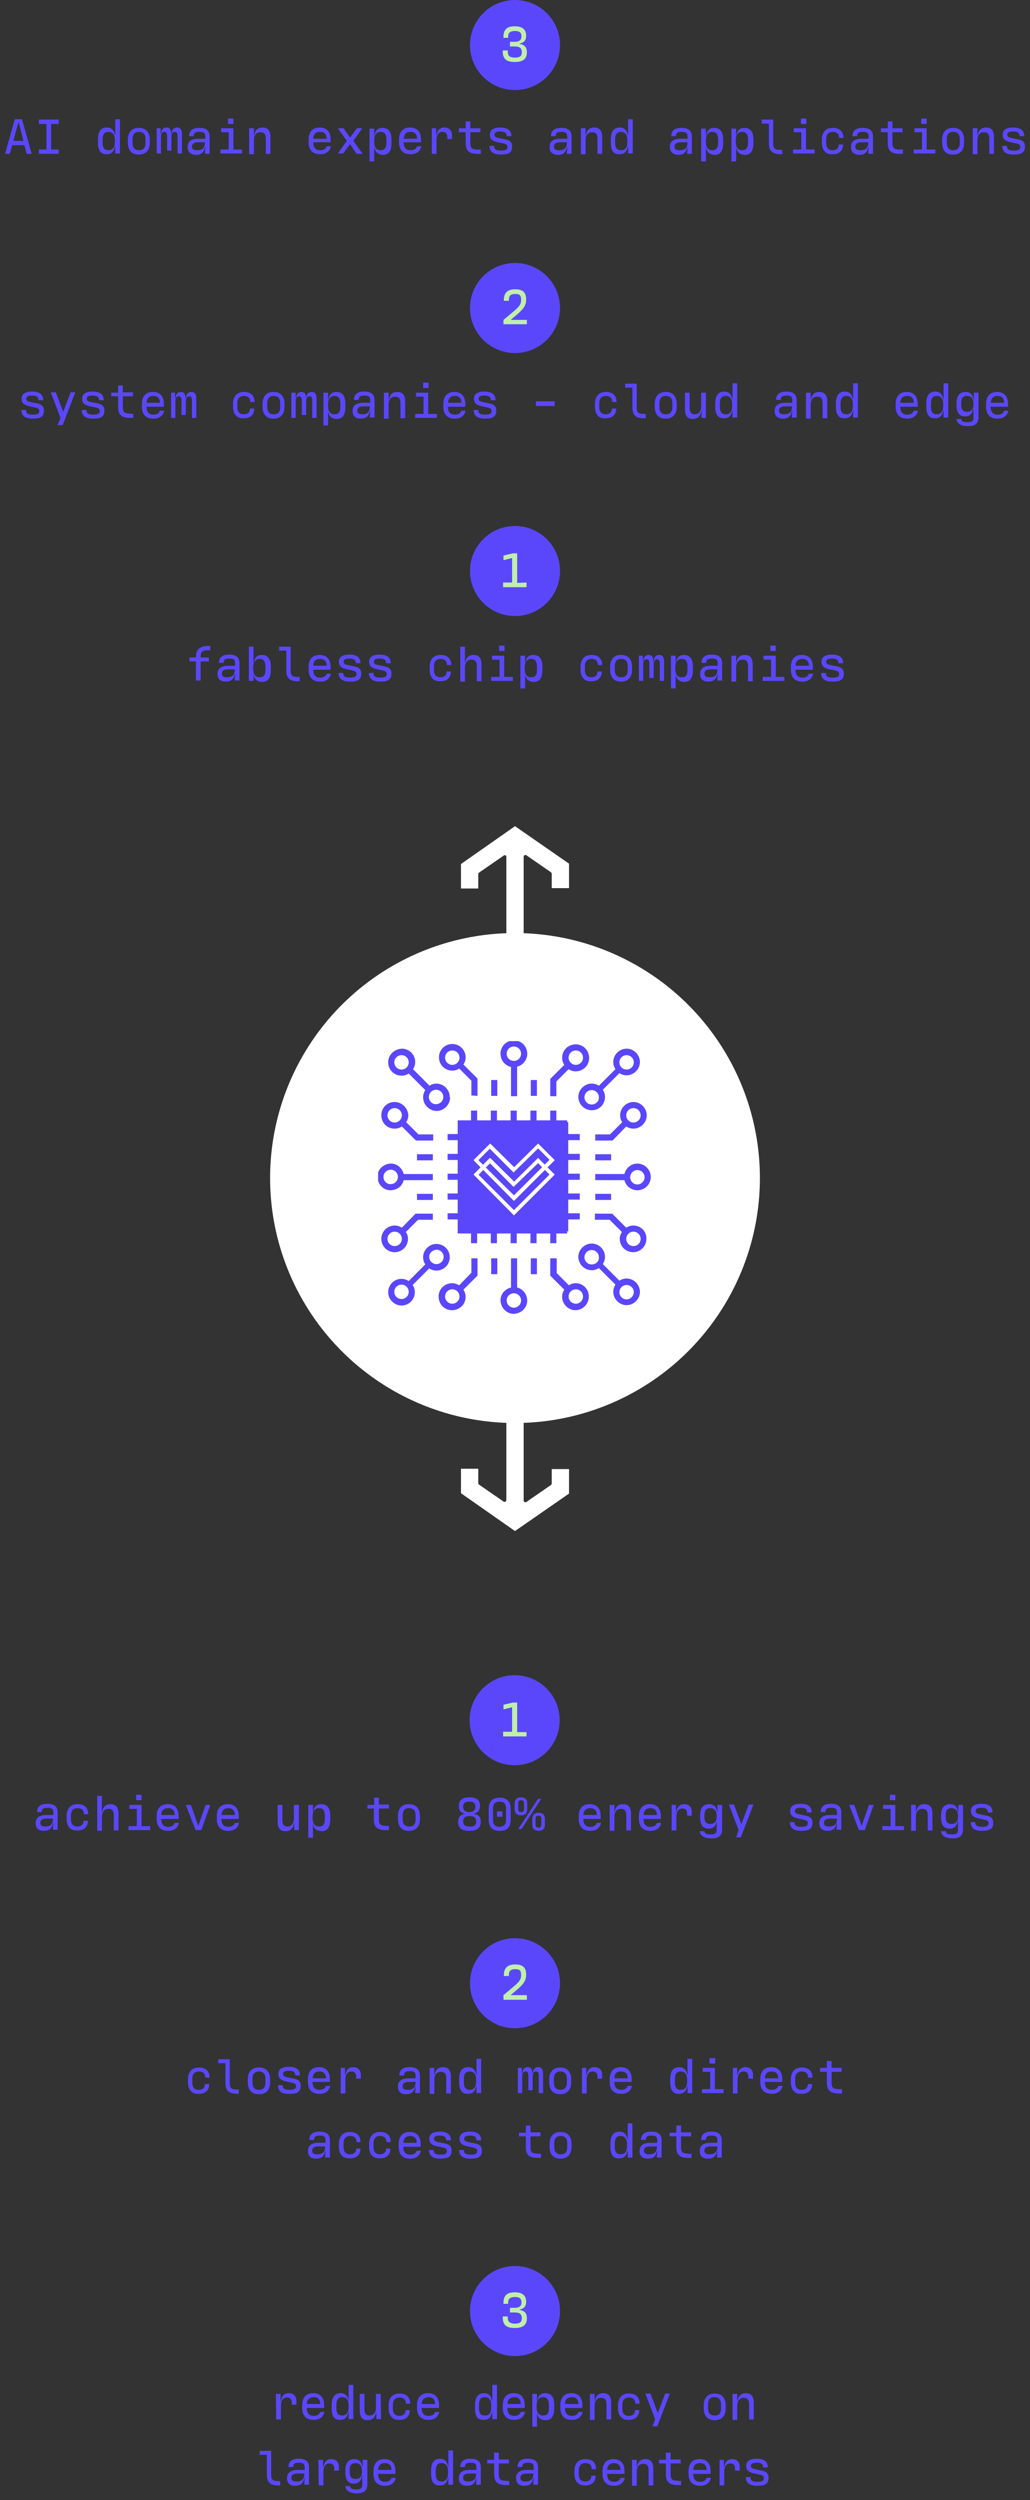<?xml version="1.0" encoding="utf-8"?>
<!-- Generator: $$$/GeneralStr/196=Adobe Illustrator 27.6.0, SVG Export Plug-In . SVG Version: 6.00 Build 0)  -->
<svg version="1.1" id="Calque_1" xmlns="http://www.w3.org/2000/svg" xmlns:xlink="http://www.w3.org/1999/xlink" x="0px" y="0px"
	 viewBox="0 0 286 694" style="enable-background:new 0 0 286 694;" xml:space="preserve">
<rect x="0" y="0" width="286" height="694" fill="#333333" stroke="none"/>
<style type="text/css">
	.st0{clip-path:url(#SVGID_00000106867627872079046400000001581985749800019107_);}
	.st1{fill:#FFFFFF;}
	.st2{clip-path:url(#SVGID_00000146491061548604153730000012590426233159092357_);}
	.st3{clip-path:url(#SVGID_00000092440599958840416090000015303422012215371673_);}
	.st4{fill:#5A47FB;}
	.st5{clip-path:url(#SVGID_00000009564184477184846590000005371313889164770192_);}
	.st6{clip-path:url(#SVGID_00000044159337039234281320000003383549665282717836_);}
	.st7{enable-background:new    ;}
	.st8{fill:#C0EFAA;}
</style>
<g id="Groupe_315" transform="translate(128.001 229.333)">
	<g>
		<g>
			<defs>
				<rect id="SVGID_1_" x="0" y="0" width="30" height="43.2"/>
			</defs>
			<clipPath id="SVGID_00000071540835518693159860000011684655568158156446_">
				<use xlink:href="#SVGID_1_"  style="overflow:visible;"/>
			</clipPath>
			<g id="Groupe_117" style="clip-path:url(#SVGID_00000071540835518693159860000011684655568158156446_);">
				<path id="Tracé_10" class="st1" d="M0,10.5v6.8h4.8v-4c0-0.2,0.1-0.3,0.2-0.4l6.8-4.7C12,8,12.3,8,12.5,8.2l0,0
					c0.1,0.1,0.1,0.2,0.1,0.3v34.7h4.8V8.5c0-0.3,0.2-0.5,0.5-0.5c0.1,0,0.2,0,0.3,0.1l6.8,4.7c0.1,0.1,0.2,0.3,0.2,0.4v4H30v-6.8
					L15,0L0,10.5z"/>
			</g>
		</g>
	</g>
</g>
<g id="Groupe_316" transform="translate(128 381.79)">
	<g>
		<g>
			<defs>
				<rect id="SVGID_00000060713018960731131400000007556164744606236564_" x="0" y="0" width="30" height="43.2"/>
			</defs>
			<clipPath id="SVGID_00000075860158132988810420000001842991147984731069_">
				<use xlink:href="#SVGID_00000060713018960731131400000007556164744606236564_"  style="overflow:visible;"/>
			</clipPath>
			
				<g id="Groupe_117-2" transform="translate(0.001)" style="clip-path:url(#SVGID_00000075860158132988810420000001842991147984731069_);">
				<path id="Tracé_10-2" class="st1" d="M0,32.7v-6.8h4.8v4c0,0.2,0.1,0.3,0.2,0.4l6.8,4.7c0.2,0.2,0.5,0.1,0.7-0.1l0,0
					c0.1-0.1,0.1-0.2,0.1-0.3V0h4.8v34.7c0,0.3,0.2,0.5,0.5,0.5c0.1,0,0.2,0,0.3-0.1l6.8-4.7c0.1-0.1,0.2-0.3,0.2-0.4v-4H30v6.8
					L15,43.2L0,32.7z"/>
			</g>
		</g>
	</g>
</g>
<circle id="Ellipse_51" class="st1" cx="143" cy="327" r="68"/>
<g id="Groupe_314" transform="translate(104.787 288.787)">
	<g id="Groupe_227" transform="translate(0 0)">
		<g>
			<g>
				<defs>
					<rect id="SVGID_00000050623210632872333390000018292367799915389106_" x="0.2" y="0.2" width="76" height="76"/>
				</defs>
				<clipPath id="SVGID_00000075149615062239376430000007660832395597214860_">
					<use xlink:href="#SVGID_00000050623210632872333390000018292367799915389106_"  style="overflow:visible;"/>
				</clipPath>
				
					<g id="Groupe_226" transform="translate(0 0)" style="clip-path:url(#SVGID_00000075149615062239376430000007660832395597214860_);">
					<path id="Tracé_47" class="st4" d="M69.2,66.1c-0.7,0-1.4,0.2-2,0.6l-4.6-4.6c0.4-0.6,0.6-1.3,0.6-2c0-2.1-1.7-3.7-3.7-3.7
						s-3.7,1.7-3.7,3.7s1.7,3.7,3.7,3.7l0,0c0.7,0,1.4-0.2,2-0.6l4.6,4.6c-0.4,0.6-0.6,1.3-0.6,2c0,2,1.7,3.7,3.7,3.7
						s3.7-1.7,3.7-3.7C72.9,67.8,71.2,66.1,69.2,66.1L69.2,66.1 M59.5,62.2c-1.1,0-2-0.9-2-2s0.9-2,2-2s2,0.9,2,2l0,0
						C61.6,61.3,60.7,62.2,59.5,62.2 M69.2,71.9c-1.1,0-2-0.9-2-2s0.9-2,2-2s2,0.9,2,2l0,0C71.2,70.9,70.3,71.9,69.2,71.9
						 M63.2,15.7c0-0.7-0.2-1.4-0.6-2l4.6-4.6c0.6,0.4,1.3,0.6,2,0.6c2,0,3.7-1.7,3.7-3.7s-1.7-3.7-3.7-3.7S65.5,4,65.5,6
						c0,0.7,0.2,1.4,0.6,2l-4.6,4.6c-0.6-0.4-1.3-0.6-2-0.6c-2,0-3.7,1.7-3.7,3.7s1.7,3.7,3.7,3.7C61.6,19.4,63.2,17.8,63.2,15.7
						 M69.2,4.1c1.1,0,2,0.9,2,2s-0.9,2-2,2s-2-0.9-2-2l0,0C67.2,5,68.1,4.1,69.2,4.1 M59.5,17.8c-1.1,0-2-0.9-2-2s0.9-2,2-2
						s2,0.9,2,2l0,0C61.6,16.8,60.7,17.8,59.5,17.8 M16.4,63.9c2.1,0,3.7-1.7,3.7-3.7c0-2.1-1.7-3.7-3.7-3.7s-3.7,1.7-3.7,3.7l0,0
						c0,0.7,0.2,1.4,0.6,2l-4.6,4.6c-0.6-0.4-1.3-0.6-2-0.6c-2.1,0-3.7,1.7-3.7,3.7s1.7,3.7,3.7,3.7c2.1,0,3.7-1.7,3.7-3.7l0,0
						c0-0.7-0.2-1.4-0.6-2l4.6-4.6C15,63.7,15.7,63.9,16.4,63.9 M16.4,58.1c1.1,0,2,0.9,2,2s-0.9,2-2,2s-2-0.9-2-2l0,0
						C14.3,59.1,15.3,58.2,16.4,58.1 M6.7,71.8c-1.1,0-2-0.9-2-2s0.9-2,2-2s2,0.9,2,2l0,0C8.7,70.9,7.8,71.8,6.7,71.8 M20.1,15.7
						c0-2-1.7-3.7-3.7-3.7c-0.7,0-1.4,0.2-1.9,0.6L9.9,8c0.4-0.6,0.6-1.3,0.6-2c0-2.1-1.7-3.7-3.7-3.7C4.7,2.4,3,4,3,6.1
						s1.7,3.7,3.7,3.7l0,0c0.7,0,1.4-0.2,2-0.6l4.6,4.6c-0.4,0.6-0.6,1.3-0.6,2c0,2,1.6,3.7,3.7,3.8c2,0,3.7-1.6,3.8-3.7
						C20.1,15.8,20.1,15.8,20.1,15.7 M6.7,8.1c-1.1,0-2-0.9-2-2s0.9-2,2-2s2,0.9,2,2S7.8,8.1,6.7,8.1 M14.3,15.7c0-1.1,0.9-2,2-2
						s2,0.9,2,2c0,1.1-0.9,2-2,2l0,0C15.3,17.8,14.3,16.9,14.3,15.7 M49.7,56.3V53H53v-3.3h3.2V48H53v-3.8h3.2v-1.7H53v-3.8h3.2V37
						H53v-3.8h3.2v-1.7H53v-3.8h3.2V26H53v-3.3h-3.3v-3.2H48v3.2h-3.8v-3.2h-1.7v3.2h-3.8v-3.2H37v3.2h-3.8v-3.2h-1.7v3.2h-3.8v-3.2
						H26v3.2h-3.3V26h-3.2v1.7h3.2v3.8h-3.2v1.7h3.2V37h-3.2v1.7h3.2v3.8h-3.2v1.7h3.2V48h-3.2v1.7h3.2V53H26v3.3h1.7V53h3.8v3.3
						h1.7V53H37v3.3h1.7V53h3.8v3.3h1.7V53H48v3.3H49.7z M24.5,24.5h26.8v26.8H24.5V24.5z M72.2,34.2c-1.7,0-3.2,1.2-3.6,2.9h-8.1
						v1.7h8.1c0.5,2,2.5,3.2,4.5,2.7s3.2-2.5,2.7-4.5C75.4,35.4,73.9,34.2,72.2,34.2 M72.2,40c-1.1,0-2-0.9-2-2s0.9-2,2-2s2,0.9,2,2
						l0,0C74.2,39,73.3,40,72.2,40 M64.9,33.3h-4.4v-1.7h4.4V33.3L64.9,33.3z M69.1,23.9c0.6,0.4,1.3,0.6,2,0.6c2,0,3.7-1.7,3.7-3.7
						s-1.7-3.7-3.7-3.7s-3.7,1.7-3.7,3.7c0,0.7,0.2,1.4,0.6,1.9l-3.4,3.4h-4.1v1.7h4.8L69.1,23.9z M71.1,18.8c1.1,0,2,0.9,2,2
						s-0.9,2-2,2s-2-0.9-2-2l0,0C69.1,19.7,70,18.8,71.1,18.8 M71.1,51.4c-0.7,0-1.4,0.2-2,0.6l-3.9-3.9h-4.8v1.7h4.1l3.4,3.4
						c-0.4,0.6-0.6,1.3-0.6,1.9c0,2.1,1.7,3.7,3.7,3.7c2.1,0,3.7-1.7,3.7-3.7C74.8,53.1,73.2,51.4,71.1,51.4L71.1,51.4 M71.1,57.1
						c-1.1,0-2-0.9-2-2s0.9-2,2-2s2,0.9,2,2C73.1,56.2,72.2,57.1,71.1,57.1 M64.9,44.3h-4.4v-1.7h4.4V44.3L64.9,44.3z M7.3,38.8h8.1
						v-1.7H7.3c-0.5-2-2.4-3.3-4.4-2.8s-3.3,2.4-2.8,4.4s2.4,3.3,4.4,2.8C5.9,41.2,7,40.2,7.3,38.8 M1.7,37.9c0-1.1,0.9-2,2-2
						s2,0.9,2,2s-0.9,2-2,2C2.6,40,1.7,39,1.7,37.9 M4.8,17.1c-2.1,0-3.7,1.6-3.7,3.7s1.6,3.7,3.7,3.7c0.7,0,1.4-0.2,2-0.6l3.9,3.9
						h4.8v-1.7h-4.1L8,22.7c0.4-0.6,0.6-1.3,0.6-1.9C8.5,18.8,6.8,17.1,4.8,17.1 M4.8,22.8c-1.1,0-2-0.9-2-2s0.9-2,2-2s2,0.9,2,2
						l0,0C6.8,21.9,5.9,22.8,4.8,22.8 M15.5,33.3H11v-1.7h4.4v1.7H15.5z M8.5,55.1c0-0.7-0.2-1.4-0.6-1.9l3.4-3.4h4.1v-1.7h-4.8
						L6.8,52c-0.6-0.4-1.3-0.6-2-0.6c-2.1,0-3.7,1.7-3.7,3.7c0,2.1,1.7,3.7,3.7,3.7C6.9,58.8,8.5,57.1,8.5,55.1 M2.8,55.1
						c0-1.1,0.9-2,2-2s2,0.9,2,2s-0.9,2-2,2S2.8,56.2,2.8,55.1 M11,42.6h4.4v1.7H11V42.6z M38.8,15.5V7.3c2-0.5,3.2-2.5,2.7-4.5
						S39-0.4,37,0.1s-3.2,2.5-2.7,4.5C34.6,6,35.7,7,37.1,7.4v8.1H38.8L38.8,15.5z M35.9,3.7c0-1.1,0.9-2,2-2s2,0.9,2,2s-0.9,2-2,2
						l0,0C36.8,5.7,35.9,4.8,35.9,3.7 M31.6,11h1.7v4.4h-1.7L31.6,11z M27.8,15.4v-4.8l-3.9-3.9c0.4-0.6,0.6-1.3,0.6-2
						c0-2.1-1.7-3.7-3.7-3.7c-2.1,0-3.7,1.7-3.7,3.7c0,2.1,1.7,3.7,3.7,3.7l0,0c0.7,0,1.4-0.2,1.9-0.6l3.4,3.4v4.1L27.8,15.4
						L27.8,15.4z M18.8,4.8c0-1.1,0.9-2,2-2s2,0.9,2,2s-0.9,2-2,2C19.7,6.8,18.8,5.9,18.8,4.8 M42.6,11h1.7v4.4h-1.7V11z M48,15.5
						h1.7v-4.1L53.1,8c0.6,0.4,1.3,0.6,1.9,0.6c2.1,0,3.8-1.6,3.8-3.7s-1.6-3.8-3.7-3.8c-2.1,0-3.8,1.6-3.8,3.7c0,0.7,0.2,1.4,0.6,2
						L48,10.7V15.5L48,15.5z M55.1,2.8c1.1,0,2,0.9,2,2s-0.9,2-2,2s-2-0.9-2-2S54,2.8,55.1,2.8 M38.8,68.6v-8.1h-1.7v8.1
						c-2,0.5-3.3,2.4-2.8,4.4s2.4,3.3,4.4,2.8s3.3-2.4,2.8-4.4C41.2,70,40.1,68.9,38.8,68.6 M37.9,74.2c-1.1,0-2-0.9-2-2s0.9-2,2-2
						s2,0.9,2,2l0,0C39.9,73.3,39,74.2,37.9,74.2 M31.6,60.5h1.7v4.4h-1.7C31.6,64.9,31.6,60.5,31.6,60.5z M26.1,64.5L22.7,68
						c-0.6-0.4-1.3-0.6-1.9-0.6c-2.1,0-3.8,1.6-3.8,3.7s1.6,3.8,3.7,3.8s3.8-1.6,3.8-3.7c0-0.7-0.2-1.4-0.6-2l3.9-3.9v-4.8h-1.7
						V64.5z M20.8,73.1c-1.1,0-2-0.9-2-2s0.9-2,2-2s2,0.9,2,2S21.9,73.1,20.8,73.1 M55.1,67.4c-0.7,0-1.4,0.2-1.9,0.6l-3.4-3.4v-4.1
						H48v4.8l3.9,3.9c-0.4,0.6-0.6,1.3-0.6,2c0,2,1.7,3.7,3.7,3.7s3.7-1.7,3.7-3.7C58.8,69.1,57.1,67.4,55.1,67.4 M55.1,73.1
						c-1.1,0-2-0.9-2-2s0.9-2,2-2s2,0.9,2,2S56.2,73.1,55.1,73.1 M42.6,60.5h1.7v4.4h-1.7V60.5z"/>
				</g>
			</g>
		</g>
	</g>
	<rect id="Rectangle_109" x="22.3" y="22.2" class="st4" width="30.4" height="31.4"/>
	<g id="Groupe_228" transform="translate(26.623 28.552)">
		<path id="Tracé_13" class="st1" d="M18,5.5l3.2,3.2l-9.9,9.9L1.4,8.7l3.2-3.2l6.6,6.6L18,5.5z M11.3,10.7L4.7,4.1L0.1,8.7
			L11.3,20L22.6,8.7L18,4.1L11.3,10.7z"/>
		<g id="Groupe_169">
			<g>
				<g>
					<defs>
						<rect id="SVGID_00000041274037122427177060000018281172009003114135_" x="0" y="0" width="22.7" height="20"/>
					</defs>
					<clipPath id="SVGID_00000083776909957149076100000007879212822893368713_">
						<use xlink:href="#SVGID_00000041274037122427177060000018281172009003114135_"  style="overflow:visible;"/>
					</clipPath>
					<g id="Groupe_168" style="clip-path:url(#SVGID_00000083776909957149076100000007879212822893368713_);">
						<path id="Tracé_14" class="st1" d="M1.4,8.7l3.2-3.2l6.6,6.6L18,5.5l3.2,3.2l-9.9,9.9L1.4,8.7z M18,4.1l-6.6,6.6L4.7,4.1
							L0.1,8.7L11.3,20L22.6,8.7L18,4.1z"/>
					</g>
				</g>
			</g>
		</g>
		<path id="Tracé_15" class="st1" d="M18,1.4l3.2,3.2l-9.9,9.9L1.4,4.7l3.2-3.2l6.6,6.6L18,1.4z M11.3,6.7L4.7,0.1L0.1,4.7L11.3,16
			L22.6,4.7L18,0.1L11.3,6.7z"/>
		<g id="Groupe_171">
			<g>
				<g>
					<defs>
						<rect id="SVGID_00000154399393647680732130000015422053009837143983_" x="0" y="0" width="22.7" height="20"/>
					</defs>
					<clipPath id="SVGID_00000105421986261674797860000001814440666181864338_">
						<use xlink:href="#SVGID_00000154399393647680732130000015422053009837143983_"  style="overflow:visible;"/>
					</clipPath>
					<g id="Groupe_170" style="clip-path:url(#SVGID_00000105421986261674797860000001814440666181864338_);">
						<path id="Tracé_16" class="st1" d="M1.4,4.7l3.2-3.2l6.6,6.6L18,1.4l3.2,3.2l-9.9,9.9L1.4,4.7z M18,0.1l-6.6,6.6L4.7,0.1
							L0.1,4.7L11.3,16L22.6,4.7L18,0.1z"/>
					</g>
				</g>
			</g>
		</g>
		<path id="Tracé_17" class="st1" d="M0.2,8.6l1.2,0.2l3.2-3.2V4.1L0.2,8.6z"/>
		<path id="Tracé_18" class="st1" d="M0.2,8.6l1.2,0.2l3.2-3.2V4.1L0.2,8.6z"/>
	</g>
</g>
<circle id="Ellipse_58" class="st4" cx="143" cy="158.5" r="12.5"/>
<circle id="Ellipse_55" class="st4" cx="142.9" cy="477.5" r="12.5"/>
<circle id="Ellipse_53" class="st4" cx="143" cy="85.5" r="12.5"/>
<circle id="Ellipse_56" class="st4" cx="143" cy="550.5" r="12.5"/>
<circle id="Ellipse_54" class="st4" cx="143" cy="12.5" r="12.5"/>
<circle id="Ellipse_57" class="st4" cx="143" cy="641.5" r="12.5"/>
<g class="st7">
	<path class="st8" d="M146.2,161.7v1.3h-6.5v-1.3h2.5v-6.8l-2.4,0.6v-1.3l2.6-0.6h1.2v8.2L146.2,161.7L146.2,161.7z"/>
</g>
<g class="st7">
	<path class="st8" d="M146.2,480.7v1.3h-6.5v-1.3h2.5v-6.8l-2.4,0.6v-1.3l2.6-0.6h1.2v8.2h2.6V480.7z"/>
</g>
<g class="st7">
	<path class="st8" d="M139.8,88.8l3.1-2.6c1.5-1.3,1.8-1.9,1.8-3c0-1.2-0.4-1.6-1.6-1.6c-1.3,0-1.8,0.5-1.8,1.6v0.3h-1.4v-0.2
		c0-1.9,0.9-3,3.1-3h0.1c2.2,0,3,1,3,2.8c0,1.6-0.6,2.5-2.4,4.1l-1.8,1.5v0.1h4.4V90h-6.5V88.8L139.8,88.8z"/>
</g>
<g class="st7">
	<path class="st8" d="M139.8,553.8l3.1-2.6c1.5-1.3,1.8-1.9,1.8-3c0-1.2-0.4-1.6-1.6-1.6c-1.3,0-1.8,0.5-1.8,1.6v0.3h-1.4v-0.2
		c0-1.9,0.9-3,3.1-3h0.1c2.2,0,3,1,3,2.8c0,1.6-0.6,2.5-2.4,4.1l-1.8,1.5v0.1h4.4v1.3h-6.5V553.8L139.8,553.8z"/>
</g>
<g class="st7">
	<path class="st8" d="M139.6,14.3V14h1.4v0.4c0,1.1,0.6,1.6,2,1.6s1.9-0.5,1.9-1.5c0-1.1-0.6-1.6-1.9-1.6h-1.4v-1.3h1.4
		c1.2,0,1.8-0.5,1.8-1.5s-0.5-1.5-1.8-1.5s-1.9,0.5-1.9,1.5v0.4h-1.3v-0.3c0-2,1-2.9,3.1-2.9h0.1c2,0,3.1,0.9,3.1,2.6
		c0,1.2-0.5,1.9-1.8,2.2v0.1c1.4,0.2,2,1,2,2.3c0,1.8-1,2.7-3.3,2.7h-0.2C140.6,17.2,139.6,16.3,139.6,14.3z"/>
</g>
<g class="st7">
	<path class="st8" d="M139.6,643.3V643h1.4v0.4c0,1.1,0.6,1.6,2,1.6s1.9-0.5,1.9-1.5c0-1.1-0.6-1.6-1.9-1.6h-1.4v-1.3h1.4
		c1.2,0,1.8-0.5,1.8-1.5s-0.5-1.5-1.8-1.5s-1.9,0.5-1.9,1.5v0.4h-1.3v-0.3c0-2,1-2.9,3.1-2.9h0.1c2,0,3.1,0.9,3.1,2.6
		c0,1.2-0.5,1.9-1.8,2.2v0.1c1.4,0.2,2,1,2,2.3c0,1.8-1,2.7-3.3,2.7h-0.2C140.6,646.2,139.6,645.3,139.6,643.3z"/>
</g>
<g class="st7">
	<path class="st4" d="M55.7,182.4v0.1H58v1.1h-2.3v5.3h-1.3v-5.3h-1.8v-1.1h1.8v-0.1c0-2,1-3.1,3.3-3.1c0.3,0,0.5,0,0.7,0v1.2
		c-0.2,0-0.4,0-0.7,0C56.2,180.5,55.7,181,55.7,182.4z"/>
	<path class="st4" d="M60.4,187.1c0-1.5,0.9-2.3,3.1-2.3h1.8v-0.6c0-1.1-0.4-1.4-1.6-1.4c-1.2,0-1.6,0.3-1.6,1.2h-1.3
		c0-1.5,0.9-2.3,2.8-2.3h0.1c1.8,0,2.8,0.7,2.8,2.4v4.8h-1.3v-0.5l0.1-1.3h-0.1c-0.3,1.4-1,2.1-2.5,2.1
		C61.2,189.2,60.4,188.5,60.4,187.1z M65.2,185.8h-1.8c-1.3,0-1.8,0.4-1.8,1.2c0,0.8,0.6,1,1.4,1C64.6,188,65.2,187.3,65.2,185.8z"
		/>
	<path class="st4" d="M70.4,187.1L70.4,187.1l0,1.4v0.5h-1.3v-9.5h1.3v3l0,1.4h0.1c0.2-1.4,0.9-2.1,2.2-2.1c1.6,0,2.5,1,2.5,3.3v0.9
		c0,2.3-0.9,3.3-2.4,3.3C71.4,189.2,70.6,188.6,70.4,187.1z M73.7,186v-1c0-1.4-0.5-2.1-1.6-2.1c-1.2,0-1.8,0.9-1.8,2.3v0.5
		c0,1.5,0.6,2.3,1.8,2.3C73.2,188,73.7,187.4,73.7,186z"/>
	<path class="st4" d="M79.5,186.1v-5.5h-2v-1.1h3.2v6.7c0,1.3,0.5,1.7,1.9,1.7c0.2,0,0.4,0,0.6,0v1.2c-0.3,0-0.4,0-0.6,0
		C80.4,189.1,79.5,188.2,79.5,186.1z"/>
	<path class="st4" d="M87,186.1c0,1.3,0.7,2,1.9,2c1,0,1.6-0.4,1.8-1.1h1.2c-0.3,1.4-1.4,2.2-2.9,2.2h-0.2c-1.9,0-3.1-1.1-3.1-3.3
		v-0.8c0-2.2,1.2-3.3,3-3.3h0.1c1.8,0,3,1.1,3,3.3v0.8H87V186.1z M87,184.8h3.7c0-1.3-0.7-1.9-1.8-1.9C87.6,182.9,87,183.6,87,184.8
		z"/>
	<path class="st4" d="M94,186.8h1.3c0,1,0.6,1.3,1.9,1.3c1.3,0,1.8-0.3,1.8-1c0-0.9-0.8-0.9-2.1-1.2c-1.5-0.3-2.8-0.6-2.8-2.2
		c0-1.4,1.1-2,2.9-2c2.1,0,3.1,0.8,3.1,2.4h-1.3c0-0.9-0.5-1.3-1.8-1.3c-1.2,0-1.6,0.3-1.6,0.9c0,0.7,0.6,0.8,2.1,1.1
		c1.8,0.3,2.8,0.6,2.8,2.2s-0.9,2.2-3.1,2.2C95,189.2,94.1,188.4,94,186.8z"/>
	<path class="st4" d="M102.4,186.8h1.3c0,1,0.6,1.3,1.9,1.3c1.3,0,1.8-0.3,1.8-1c0-0.9-0.8-0.9-2.1-1.2c-1.5-0.3-2.8-0.6-2.8-2.2
		c0-1.4,1.1-2,2.9-2c2.1,0,3.1,0.8,3.1,2.4h-1.3c0-0.9-0.5-1.3-1.8-1.3c-1.2,0-1.6,0.3-1.6,0.9c0,0.7,0.6,0.8,2.1,1.1
		c1.8,0.3,2.8,0.6,2.8,2.2s-0.9,2.2-3.1,2.2C103.4,189.2,102.5,188.4,102.4,186.8z"/>
	<path class="st4" d="M119.3,185.9v-0.8c0-2.2,1.2-3.3,3-3.3h0.1c1.6,0,2.9,0.8,2.9,2.8h-1.2c0-1.1-0.6-1.7-1.8-1.7
		c-1.1,0-1.8,0.7-1.8,2v1.1c0,1.3,0.6,2,1.8,2c1,0,1.7-0.5,1.7-1.6h1.2c0,1.8-1.2,2.7-2.8,2.7h-0.2
		C120.5,189.2,119.3,188.1,119.3,185.9z"/>
	<path class="st4" d="M127.8,179.5h1.3v3l0,1.4h0.1c0.2-1.4,1-2.1,2.3-2.1c1.5,0,2.2,0.9,2.2,2.6v4.7h-1.3v-4.2
		c0-1.2-0.4-1.8-1.5-1.8c-1.1,0-1.8,0.8-1.8,2.2v3.9h-1.3V179.5z"/>
	<path class="st4" d="M136.3,187.9h2.4v-4.8h-2.1V182h3.4v5.9h2.4v1.1h-6V187.9z M140.1,179.2v1.5h-1.5v-1.5H140.1z"/>
	<path class="st4" d="M145.8,187.1L145.8,187.1l0,1.4v2.6h-1.3V182h1.3v0.5l0,1.4h0.1c0.2-1.4,0.9-2.1,2.2-2.1c1.6,0,2.5,1,2.5,3.3
		v0.9c0,2.3-0.9,3.3-2.4,3.3C146.8,189.2,146,188.6,145.8,187.1z M149.1,186v-1c0-1.4-0.5-2.1-1.6-2.1c-1.2,0-1.8,0.9-1.8,2.3v0.5
		c0,1.5,0.6,2.3,1.8,2.3C148.6,188,149.1,187.4,149.1,186z"/>
	<path class="st4" d="M161.2,185.9v-0.8c0-2.2,1.2-3.3,3-3.3h0.1c1.6,0,2.9,0.8,2.9,2.8H166c0-1.1-0.6-1.7-1.8-1.7
		c-1.1,0-1.8,0.7-1.8,2v1.1c0,1.3,0.6,2,1.8,2c1,0,1.7-0.5,1.7-1.6h1.2c0,1.8-1.2,2.7-2.8,2.7h-0.2
		C162.4,189.2,161.2,188.1,161.2,185.9z"/>
	<path class="st4" d="M169.4,185.9v-0.8c0-2.2,1.2-3.3,3-3.3h0.1c1.8,0,3,1.1,3,3.3v0.8c0,2.2-1.2,3.3-3,3.3h-0.2
		C170.6,189.2,169.4,188.1,169.4,185.9z M174.3,186v-1.1c0-1.3-0.6-2-1.8-2c-1.2,0-1.8,0.7-1.8,2v1.1c0,1.3,0.6,2,1.8,2
		C173.7,188,174.3,187.4,174.3,186z"/>
	<path class="st4" d="M177.3,182h1.2v0.4l0,1.2h0.1c0.1-1.3,0.7-1.8,1.5-1.8c0.9,0,1.3,0.5,1.3,1.8h0.1c0.1-1.3,0.7-1.8,1.5-1.8
		c1,0,1.4,0.6,1.4,1.9v5.3h-1.2v-4.9c0-0.8-0.3-1.1-0.8-1.1c-0.6,0-0.9,0.5-0.9,1.6v3.6h-1.2v-4.1c0-0.8-0.3-1.1-0.8-1.1
		c-0.6,0-0.9,0.5-0.9,1.6v4.4h-1.2V182z"/>
	<path class="st4" d="M187.6,187.1L187.6,187.1l0,1.4v2.6h-1.3V182h1.3v0.5l0,1.4h0.1c0.2-1.4,0.9-2.1,2.2-2.1c1.6,0,2.5,1,2.5,3.3
		v0.9c0,2.3-0.9,3.3-2.4,3.3C188.6,189.2,187.8,188.6,187.6,187.1z M190.9,186v-1c0-1.4-0.5-2.1-1.6-2.1c-1.2,0-1.8,0.9-1.8,2.3v0.5
		c0,1.5,0.6,2.3,1.8,2.3C190.4,188,190.9,187.4,190.9,186z"/>
	<path class="st4" d="M194.4,187.1c0-1.5,0.9-2.3,3.1-2.3h1.8v-0.6c0-1.1-0.4-1.4-1.6-1.4c-1.2,0-1.6,0.3-1.6,1.2h-1.3
		c0-1.5,0.9-2.3,2.8-2.3h0.1c1.8,0,2.8,0.7,2.8,2.4v4.8h-1.3v-0.5l0.1-1.3h-0.1c-0.3,1.4-1,2.1-2.5,2.1
		C195.2,189.2,194.4,188.5,194.4,187.1z M199.2,185.8h-1.8c-1.3,0-1.8,0.4-1.8,1.2c0,0.8,0.6,1,1.4,1
		C198.6,188,199.2,187.3,199.2,185.8z"/>
	<path class="st4" d="M203.1,182h1.3v0.5l0,1.4h0.1c0.2-1.4,1-2.1,2.3-2.1c1.5,0,2.2,0.9,2.2,2.6v4.7h-1.3v-4.2
		c0-1.2-0.4-1.8-1.5-1.8c-1.1,0-1.8,0.8-1.8,2.2v3.9h-1.3V182z"/>
	<path class="st4" d="M211.7,187.9h2.4v-4.8H212V182h3.4v5.9h2.4v1.1h-6V187.9z M215.4,179.2v1.5h-1.5v-1.5H215.4z"/>
	<path class="st4" d="M220.9,186.1c0,1.3,0.7,2,1.9,2c1,0,1.6-0.4,1.8-1.1h1.2c-0.3,1.4-1.4,2.2-2.9,2.2h-0.2
		c-1.9,0-3.1-1.1-3.1-3.3v-0.8c0-2.2,1.2-3.3,3-3.3h0.1c1.8,0,3,1.1,3,3.3v0.8h-4.9V186.1z M220.9,184.8h3.7c0-1.3-0.7-1.9-1.8-1.9
		C221.6,182.9,220.9,183.6,220.9,184.8z"/>
	<path class="st4" d="M228,186.8h1.3c0,1,0.6,1.3,1.9,1.3c1.3,0,1.8-0.3,1.8-1c0-0.9-0.8-0.9-2.1-1.2c-1.5-0.3-2.8-0.6-2.8-2.2
		c0-1.4,1.1-2,2.9-2c2.1,0,3.1,0.8,3.1,2.4h-1.3c0-0.9-0.5-1.3-1.8-1.3c-1.2,0-1.6,0.3-1.6,0.9c0,0.7,0.6,0.8,2.1,1.1
		c1.8,0.3,2.8,0.6,2.8,2.2s-0.9,2.2-3.1,2.2C229,189.2,228,188.4,228,186.8z"/>
</g>
<g class="st7">
	<path class="st4" d="M9.9,506.1c0-1.5,0.9-2.3,3.1-2.3h1.8v-0.6c0-1.1-0.4-1.4-1.6-1.4c-1.2,0-1.6,0.3-1.6,1.2h-1.3
		c0-1.5,0.9-2.3,2.8-2.3h0.1c1.8,0,2.8,0.7,2.8,2.4v4.8h-1.3v-0.5l0.1-1.3h-0.1c-0.3,1.4-1,2.1-2.5,2.1
		C10.7,508.2,9.9,507.5,9.9,506.1z M14.7,504.8H13c-1.3,0-1.8,0.4-1.8,1.2c0,0.8,0.6,1,1.4,1C14.1,507,14.7,506.3,14.7,504.8z"/>
	<path class="st4" d="M18.5,504.9v-0.8c0-2.2,1.2-3.3,3-3.3h0.1c1.6,0,2.9,0.8,2.9,2.8h-1.2c0-1.1-0.6-1.7-1.8-1.7
		c-1.1,0-1.8,0.7-1.8,2v1.1c0,1.3,0.6,2,1.8,2c1,0,1.7-0.5,1.7-1.6h1.2c0,1.8-1.2,2.7-2.8,2.7h-0.2
		C19.7,508.2,18.5,507.1,18.5,504.9z"/>
	<path class="st4" d="M27,498.5h1.3v3l0,1.4h0.1c0.2-1.4,1-2.1,2.3-2.1c1.5,0,2.2,0.9,2.2,2.6v4.7h-1.3v-4.2c0-1.2-0.4-1.8-1.5-1.8
		c-1.1,0-1.8,0.8-1.8,2.2v3.9H27V498.5z"/>
	<path class="st4" d="M35.6,506.9H38v-4.8h-2.1V501h3.4v5.9h2.4v1.1h-6V506.9z M39.3,498.2v1.5h-1.5v-1.5H39.3z"/>
	<path class="st4" d="M44.8,505.1c0,1.3,0.7,2,1.9,2c1,0,1.6-0.4,1.8-1.1h1.2c-0.3,1.4-1.4,2.2-2.9,2.2h-0.2c-1.9,0-3.1-1.1-3.1-3.3
		v-0.8c0-2.2,1.2-3.3,3-3.3h0.1c1.8,0,3,1.1,3,3.3v0.8h-4.9V505.1z M44.8,503.8h3.7c0-1.3-0.7-1.9-1.8-1.9
		C45.5,501.9,44.8,502.6,44.8,503.8z"/>
	<path class="st4" d="M51.6,501H53l2,5.7h0.1l2-5.7h1.3l-2.5,7h-1.6L51.6,501z"/>
	<path class="st4" d="M61.5,505.1c0,1.3,0.7,2,1.9,2c1,0,1.6-0.4,1.8-1.1h1.2c-0.3,1.4-1.4,2.2-2.9,2.2h-0.2c-1.9,0-3.1-1.1-3.1-3.3
		v-0.8c0-2.2,1.2-3.3,3-3.3h0.1c1.8,0,3,1.1,3,3.3v0.8h-4.9V505.1z M61.5,503.8h3.7c0-1.3-0.7-1.9-1.8-1.9
		C62.2,501.9,61.6,502.6,61.5,503.8z"/>
	<path class="st4" d="M83,508h-1.3v-0.4l0-1.4h-0.1c-0.2,1.4-1.1,2.1-2.3,2.1c-1.5,0-2.2-0.9-2.2-2.6V501h1.3v4.2
		c0,1.2,0.4,1.8,1.4,1.8c1.1,0,1.8-0.8,1.8-2.2V501H83V508z"/>
	<path class="st4" d="M86.9,506.1L86.9,506.1l0,1.4v2.6h-1.3V501h1.3v0.5l0,1.4h0.1c0.2-1.4,0.9-2.1,2.2-2.1c1.6,0,2.5,1,2.5,3.3
		v0.9c0,2.3-0.9,3.3-2.4,3.3C87.8,508.2,87.1,507.6,86.9,506.1z M90.2,505v-1c0-1.4-0.5-2.1-1.6-2.1c-1.2,0-1.8,0.9-1.8,2.3v0.5
		c0,1.5,0.6,2.3,1.8,2.3C89.7,507,90.2,506.4,90.2,505z"/>
	<path class="st4" d="M108,506.8v1.2c-0.4,0-0.6,0-0.9,0c-2.4,0-3.3-0.9-3.3-3v-3H102V501h1.9V499h1.3v1.9h2.8v1.1h-2.8v3.1
		c0,1.3,0.5,1.7,2,1.7C107.4,506.9,107.7,506.9,108,506.8z"/>
	<path class="st4" d="M110.5,504.9v-0.8c0-2.2,1.2-3.3,3-3.3h0.1c1.8,0,3,1.1,3,3.3v0.8c0,2.2-1.2,3.3-3,3.3h-0.2
		C111.7,508.2,110.5,507.1,110.5,504.9z M115.4,505v-1.1c0-1.3-0.6-2-1.8-2c-1.2,0-1.8,0.7-1.8,2v1.1c0,1.3,0.6,2,1.8,2
		C114.8,507,115.4,506.4,115.4,505z"/>
	<path class="st4" d="M127.2,505.7c0-1.2,0.6-2,1.8-2.2v-0.1c-1.1-0.2-1.6-0.9-1.6-2.1c0-1.6,1-2.4,2.9-2.4h0.1
		c1.9,0,2.9,0.8,2.9,2.4c0,1.2-0.6,1.9-1.6,2.1v0.1c1.2,0.2,1.8,0.9,1.8,2.2c0,1.7-1,2.5-3.1,2.5h-0.2
		C128.2,508.2,127.2,507.4,127.2,505.7z M132.2,505.6c0-1.1-0.6-1.5-1.8-1.5c-1.3,0-1.8,0.5-1.8,1.5c0,1,0.6,1.4,1.8,1.4
		C131.6,507.1,132.2,506.7,132.2,505.6z M132,501.5c0-1-0.5-1.4-1.7-1.4c-1.2,0-1.7,0.4-1.7,1.4c0,0.9,0.5,1.5,1.7,1.5
		C131.5,503,132,502.4,132,501.5z"/>
	<path class="st4" d="M135.7,505.1v-3c0-2.1,1.1-3.1,3-3.1h0.1c1.9,0,3,1,3,3.1v3c0,2.1-1,3.1-2.9,3.1h-0.2
		C136.7,508.2,135.7,507.1,135.7,505.1z M140.5,505.2V502c0-1.4-0.6-1.9-1.8-1.9c-1.1,0-1.8,0.5-1.8,1.9v3.2c0,1.3,0.6,1.9,1.8,1.9
		C139.9,507,140.5,506.5,140.5,505.2z M138,502.8h1.5v1.5H138V502.8z"/>
	<path class="st4" d="M142.9,502.2v-1.6c0-1.1,0.6-1.7,1.7-1.7h0.1c1.1,0,1.7,0.6,1.7,1.7v1.6c0,1.1-0.6,1.7-1.7,1.7h-0.1
		C143.5,503.9,142.9,503.3,142.9,502.2z M149.4,499.3h0.9l-5.5,8.4h-0.9L149.4,499.3z M145.5,502.2v-1.7c0-0.6-0.3-0.8-0.8-0.8
		c-0.5,0-0.8,0.2-0.8,0.8v1.7c0,0.6,0.3,0.8,0.8,0.8S145.5,502.8,145.5,502.2z M147.8,506.5v-1.6c0-1.1,0.6-1.7,1.7-1.7h0.1
		c1.1,0,1.7,0.6,1.7,1.7v1.6c0,1.1-0.6,1.7-1.7,1.7h-0.1C148.3,508.1,147.8,507.6,147.8,506.5z M150.3,506.5v-1.7
		c0-0.6-0.3-0.8-0.8-0.8c-0.5,0-0.8,0.2-0.8,0.8v1.7c0,0.6,0.3,0.8,0.8,0.8S150.3,507.1,150.3,506.5z"/>
	<path class="st4" d="M162,505.1c0,1.3,0.7,2,1.9,2c1,0,1.6-0.4,1.8-1.1h1.2c-0.3,1.4-1.4,2.2-2.9,2.2h-0.2c-1.9,0-3.1-1.1-3.1-3.3
		v-0.8c0-2.2,1.2-3.3,3-3.3h0.1c1.8,0,3,1.1,3,3.3v0.8H162V505.1z M162,503.8h3.7c0-1.3-0.7-1.9-1.8-1.9
		C162.7,501.9,162,502.6,162,503.8z"/>
	<path class="st4" d="M169.3,501h1.3v0.5l0,1.4h0.1c0.2-1.4,1-2.1,2.3-2.1c1.5,0,2.2,0.9,2.2,2.6v4.7h-1.3v-4.2
		c0-1.2-0.4-1.8-1.5-1.8c-1.1,0-1.8,0.8-1.8,2.2v3.9h-1.3V501z"/>
	<path class="st4" d="M178.7,505.1c0,1.3,0.7,2,1.9,2c1,0,1.6-0.4,1.8-1.1h1.2c-0.3,1.4-1.4,2.2-2.9,2.2h-0.2
		c-1.9,0-3.1-1.1-3.1-3.3v-0.8c0-2.2,1.2-3.3,3-3.3h0.1c1.8,0,3,1.1,3,3.3v0.8h-4.9V505.1z M178.7,503.8h3.7c0-1.3-0.7-1.9-1.8-1.9
		C179.4,501.9,178.8,502.6,178.7,503.8z"/>
	<path class="st4" d="M186.4,501h1.3v0.5l0,1.5h0.1c0.2-1.6,1.1-2.2,2.2-2.2c1.2,0,2.1,0.7,2.1,2.2v1h-1.3v-0.5c0-1-0.4-1.5-1.3-1.5
		c-1.1,0-1.7,0.8-1.7,2.3v3.8h-1.3V501z"/>
	<path class="st4" d="M194.3,508.3h1.3c0.1,0.7,0.5,0.9,1.7,0.9c1.3,0,1.7-0.3,1.7-1.4V507l0-1.5H199c-0.2,1.4-1,2.1-2.2,2.1
		c-1.6,0-2.4-1-2.4-3.1v-0.6c0-2.1,0.9-3.1,2.5-3.1c1.2,0,2,0.6,2.2,2.1h0.1l0-1.4V501h1.3v6.8c0,1.7-0.9,2.5-2.9,2.5h-0.2
		C195.3,510.2,194.4,509.5,194.3,508.3z M199,504.3V504c0-1.3-0.6-2.1-1.8-2.1c-1.1,0-1.6,0.6-1.6,1.9v0.7c0,1.2,0.5,1.8,1.6,1.8
		C198.4,506.3,199,505.6,199,504.3z"/>
	<path class="st4" d="M205.1,508l-2.7-7.1h1.4l2,5.3h0.1l2-5.3h1.3l-3.5,9.1h-1.3L205.1,508z"/>
	<path class="st4" d="M219.3,505.8h1.3c0,1,0.6,1.3,1.9,1.3c1.3,0,1.8-0.3,1.8-1c0-0.9-0.8-0.9-2.1-1.2c-1.5-0.3-2.8-0.6-2.8-2.2
		c0-1.4,1.1-2,2.9-2c2.1,0,3.1,0.8,3.1,2.4h-1.3c0-0.9-0.5-1.3-1.8-1.3c-1.2,0-1.6,0.3-1.6,0.9c0,0.7,0.6,0.8,2.1,1.1
		c1.8,0.3,2.8,0.6,2.8,2.2s-0.9,2.2-3.1,2.2C220.3,508.2,219.4,507.4,219.3,505.8z"/>
	<path class="st4" d="M227.5,506.1c0-1.5,0.9-2.3,3.1-2.3h1.8v-0.6c0-1.1-0.4-1.4-1.6-1.4c-1.2,0-1.6,0.3-1.6,1.2h-1.3
		c0-1.5,0.9-2.3,2.8-2.3h0.1c1.8,0,2.8,0.7,2.8,2.4v4.8h-1.3v-0.5l0.1-1.3h-0.1c-0.3,1.4-1,2.1-2.5,2.1
		C228.4,508.2,227.5,507.5,227.5,506.1z M232.4,504.8h-1.8c-1.3,0-1.8,0.4-1.8,1.2c0,0.8,0.6,1,1.4,1
		C231.8,507,232.4,506.3,232.4,504.8z"/>
	<path class="st4" d="M235.8,501h1.4l2,5.7h0.1l2-5.7h1.3l-2.5,7h-1.6L235.8,501z"/>
	<path class="st4" d="M244.9,506.9h2.4v-4.8h-2.1V501h3.4v5.9h2.4v1.1h-6V506.9z M248.6,498.2v1.5h-1.5v-1.5H248.6z"/>
	<path class="st4" d="M253,501h1.3v0.5l0,1.4h0.1c0.2-1.4,1-2.1,2.3-2.1c1.5,0,2.2,0.9,2.2,2.6v4.7h-1.3v-4.2c0-1.2-0.4-1.8-1.5-1.8
		c-1.1,0-1.8,0.8-1.8,2.2v3.9H253V501z"/>
	<path class="st4" d="M261.3,508.3h1.3c0.1,0.7,0.5,0.9,1.7,0.9c1.3,0,1.7-0.3,1.7-1.4V507l0-1.5h-0.1c-0.2,1.4-1,2.1-2.2,2.1
		c-1.6,0-2.4-1-2.4-3.1v-0.6c0-2.1,0.9-3.1,2.5-3.1c1.2,0,2,0.6,2.2,2.1h0.1l0-1.4V501h1.3v6.8c0,1.7-0.9,2.5-2.9,2.5h-0.2
		C262.3,510.2,261.4,509.5,261.3,508.3z M266,504.3V504c0-1.3-0.6-2.1-1.8-2.1c-1.1,0-1.6,0.6-1.6,1.9v0.7c0,1.2,0.5,1.8,1.6,1.8
		C265.4,506.3,266,505.6,266,504.3z"/>
	<path class="st4" d="M269.5,505.8h1.3c0,1,0.6,1.3,1.9,1.3c1.3,0,1.8-0.3,1.8-1c0-0.9-0.8-0.9-2.1-1.2c-1.5-0.3-2.8-0.6-2.8-2.2
		c0-1.4,1.1-2,2.9-2c2.1,0,3.1,0.8,3.1,2.4h-1.3c0-0.9-0.5-1.3-1.8-1.3c-1.2,0-1.6,0.3-1.6,0.9c0,0.7,0.6,0.8,2.1,1.1
		c1.8,0.3,2.8,0.6,2.8,2.2s-0.9,2.2-3.1,2.2C270.5,508.2,269.6,507.4,269.5,505.8z"/>
</g>
<g class="st7">
	<path class="st4" d="M5.9,113.8h1.3c0,1,0.6,1.3,1.9,1.3c1.3,0,1.8-0.3,1.8-1c0-0.9-0.8-0.9-2.1-1.2c-1.5-0.3-2.8-0.6-2.8-2.2
		c0-1.4,1.1-2,2.9-2c2.1,0,3.1,0.8,3.1,2.4h-1.3c0-0.9-0.5-1.3-1.8-1.3c-1.2,0-1.6,0.3-1.6,0.9c0,0.7,0.6,0.8,2.1,1.1
		c1.8,0.3,2.8,0.6,2.8,2.2s-0.9,2.2-3.1,2.2C6.9,116.2,6,115.4,5.9,113.8z"/>
	<path class="st4" d="M16.8,116l-2.7-7.1h1.4l2,5.3h0.1l2-5.3h1.3l-3.5,9.1H16L16.8,116z"/>
	<path class="st4" d="M22.7,113.8H24c0,1,0.6,1.3,1.9,1.3c1.3,0,1.8-0.3,1.8-1c0-0.9-0.8-0.9-2.1-1.2c-1.5-0.3-2.8-0.6-2.8-2.2
		c0-1.4,1.1-2,2.9-2c2.1,0,3.1,0.8,3.1,2.4h-1.3c0-0.9-0.5-1.3-1.8-1.3c-1.2,0-1.6,0.3-1.6,0.9c0,0.7,0.6,0.8,2.1,1.1
		c1.8,0.3,2.8,0.6,2.8,2.2s-0.9,2.2-3.1,2.2C23.7,116.2,22.7,115.4,22.7,113.8z"/>
	<path class="st4" d="M37,114.8v1.2c-0.4,0-0.6,0-0.9,0c-2.4,0-3.3-0.9-3.3-3v-3h-1.9V109h1.9V107h1.3v1.9h2.8v1.1h-2.8v3.1
		c0,1.3,0.5,1.7,2,1.7C36.4,114.9,36.7,114.9,37,114.8z"/>
	<path class="st4" d="M40.7,113.1c0,1.3,0.7,2,1.9,2c1,0,1.6-0.4,1.8-1.1h1.2c-0.3,1.4-1.4,2.2-2.9,2.2h-0.2c-1.9,0-3.1-1.1-3.1-3.3
		v-0.8c0-2.2,1.2-3.3,3-3.3h0.1c1.8,0,3,1.1,3,3.3v0.8h-4.9V113.1z M40.7,111.8h3.7c0-1.3-0.7-1.9-1.8-1.9
		C41.4,109.9,40.7,110.6,40.7,111.8z"/>
	<path class="st4" d="M47.4,109h1.2v0.4l0,1.2h0.1c0.1-1.3,0.7-1.8,1.5-1.8c0.9,0,1.3,0.5,1.3,1.8h0.1c0.1-1.3,0.7-1.8,1.5-1.8
		c1,0,1.4,0.6,1.4,1.9v5.3h-1.2v-4.9c0-0.8-0.3-1.1-0.8-1.1c-0.6,0-0.9,0.5-0.9,1.6v3.6h-1.2v-4.1c0-0.8-0.3-1.1-0.8-1.1
		c-0.6,0-0.9,0.5-0.9,1.6v4.4h-1.2V109z"/>
	<path class="st4" d="M64.7,112.9v-0.8c0-2.2,1.2-3.3,3-3.3h0.1c1.6,0,2.9,0.8,2.9,2.8h-1.2c0-1.1-0.6-1.7-1.8-1.7
		c-1.1,0-1.8,0.7-1.8,2v1.1c0,1.3,0.6,2,1.8,2c1,0,1.7-0.5,1.7-1.6h1.2c0,1.8-1.2,2.7-2.8,2.7h-0.2
		C65.9,116.2,64.7,115.1,64.7,112.9z"/>
	<path class="st4" d="M72.9,112.9v-0.8c0-2.2,1.2-3.3,3-3.3h0.1c1.8,0,3,1.1,3,3.3v0.8c0,2.2-1.2,3.3-3,3.3h-0.2
		C74.1,116.2,72.9,115.1,72.9,112.9z M77.8,113v-1.1c0-1.3-0.6-2-1.8-2c-1.2,0-1.8,0.7-1.8,2v1.1c0,1.3,0.6,2,1.8,2
		C77.2,115,77.8,114.4,77.8,113z"/>
	<path class="st4" d="M80.9,109h1.2v0.4l0,1.2h0.1c0.1-1.3,0.7-1.8,1.5-1.8c0.9,0,1.3,0.5,1.3,1.8H85c0.1-1.3,0.7-1.8,1.5-1.8
		c1,0,1.4,0.6,1.4,1.9v5.3h-1.2v-4.9c0-0.8-0.3-1.1-0.8-1.1c-0.6,0-0.9,0.5-0.9,1.6v3.6h-1.2v-4.1c0-0.8-0.3-1.1-0.8-1.1
		c-0.6,0-0.9,0.5-0.9,1.6v4.4h-1.2V109z"/>
	<path class="st4" d="M91.1,114.1L91.1,114.1l0,1.4v2.6h-1.3V109h1.3v0.5l0,1.4h0.1c0.2-1.4,0.9-2.1,2.2-2.1c1.6,0,2.5,1,2.5,3.3
		v0.9c0,2.3-0.9,3.3-2.4,3.3C92.1,116.2,91.3,115.6,91.1,114.1z M94.5,113v-1c0-1.4-0.5-2.1-1.6-2.1c-1.2,0-1.8,0.9-1.8,2.3v0.5
		c0,1.5,0.6,2.3,1.8,2.3C94,115,94.5,114.4,94.5,113z"/>
	<path class="st4" d="M97.9,114.1c0-1.5,0.9-2.3,3.1-2.3h1.8v-0.6c0-1.1-0.4-1.4-1.6-1.4c-1.2,0-1.6,0.3-1.6,1.2h-1.3
		c0-1.5,0.9-2.3,2.8-2.3h0.1c1.8,0,2.8,0.7,2.8,2.4v4.8h-1.3v-0.5l0.1-1.3h-0.1c-0.3,1.4-1,2.1-2.5,2.1
		C98.7,116.2,97.9,115.5,97.9,114.1z M102.7,112.8H101c-1.3,0-1.8,0.4-1.8,1.2c0,0.8,0.6,1,1.4,1C102.1,115,102.7,114.3,102.7,112.8
		z"/>
	<path class="st4" d="M106.6,109h1.3v0.5l0,1.4h0.1c0.2-1.4,1-2.1,2.3-2.1c1.5,0,2.2,0.9,2.2,2.6v4.7h-1.3v-4.2
		c0-1.2-0.4-1.8-1.5-1.8c-1.1,0-1.8,0.8-1.8,2.2v3.9h-1.3V109z"/>
	<path class="st4" d="M115.2,114.9h2.4v-4.8h-2.1V109h3.4v5.9h2.4v1.1h-6V114.9z M119,106.2v1.5h-1.5v-1.5H119z"/>
	<path class="st4" d="M124.4,113.1c0,1.3,0.7,2,1.9,2c1,0,1.6-0.4,1.8-1.1h1.2c-0.3,1.4-1.4,2.2-2.9,2.2h-0.2
		c-1.9,0-3.1-1.1-3.1-3.3v-0.8c0-2.2,1.2-3.3,3-3.3h0.1c1.8,0,3,1.1,3,3.3v0.8h-4.9V113.1z M124.4,111.8h3.7c0-1.3-0.7-1.9-1.8-1.9
		C125.1,109.9,124.5,110.6,124.4,111.8z"/>
	<path class="st4" d="M131.5,113.8h1.3c0,1,0.6,1.3,1.9,1.3c1.3,0,1.8-0.3,1.8-1c0-0.9-0.8-0.9-2.1-1.2c-1.5-0.3-2.8-0.6-2.8-2.2
		c0-1.4,1.1-2,2.9-2c2.1,0,3.1,0.8,3.1,2.4h-1.3c0-0.9-0.5-1.3-1.8-1.3c-1.2,0-1.6,0.3-1.6,0.9c0,0.7,0.6,0.8,2.1,1.1
		c1.8,0.3,2.8,0.6,2.8,2.2s-0.9,2.2-3.1,2.2C132.5,116.2,131.6,115.4,131.5,113.8z"/>
	<path class="st4" d="M148.8,111.4h5.2v1.3h-5.2V111.4z"/>
	<path class="st4" d="M165.2,112.9v-0.8c0-2.2,1.2-3.3,3-3.3h0.1c1.6,0,2.9,0.8,2.9,2.8H170c0-1.1-0.6-1.7-1.8-1.7
		c-1.1,0-1.8,0.7-1.8,2v1.1c0,1.3,0.6,2,1.8,2c1,0,1.7-0.5,1.7-1.6h1.2c0,1.8-1.2,2.7-2.8,2.7h-0.2
		C166.3,116.2,165.2,115.1,165.2,112.9z"/>
	<path class="st4" d="M175.6,113.1v-5.5h-2v-1.1h3.2v6.7c0,1.3,0.5,1.7,1.9,1.7c0.2,0,0.4,0,0.6,0v1.2c-0.3,0-0.4,0-0.6,0
		C176.5,116.1,175.6,115.2,175.6,113.1z"/>
	<path class="st4" d="M181.8,112.9v-0.8c0-2.2,1.2-3.3,3-3.3h0.1c1.8,0,3,1.1,3,3.3v0.8c0,2.2-1.2,3.3-3,3.3h-0.2
		C183,116.2,181.8,115.1,181.8,112.9z M186.7,113v-1.1c0-1.3-0.6-2-1.8-2c-1.2,0-1.8,0.7-1.8,2v1.1c0,1.3,0.6,2,1.8,2
		C186,115,186.7,114.4,186.7,113z"/>
	<path class="st4" d="M196.1,116h-1.3v-0.4l0-1.4h-0.1c-0.2,1.4-1.1,2.1-2.3,2.1c-1.5,0-2.2-0.9-2.2-2.6V109h1.3v4.2
		c0,1.2,0.4,1.8,1.4,1.8c1.1,0,1.8-0.8,1.8-2.2V109h1.3V116z"/>
	<path class="st4" d="M198.6,112.9v-0.9c0-2.3,0.9-3.3,2.5-3.3c1.2,0,2,0.7,2.2,2.1h0.1l0-1.4v-3h1.3v9.5h-1.3v-0.5l0-1.4h-0.1
		c-0.2,1.4-1,2.1-2.2,2.1C199.5,116.2,198.6,115.2,198.6,112.9z M203.3,112.7v-0.5c0-1.5-0.6-2.3-1.8-2.3c-1.1,0-1.6,0.7-1.6,2.1v1
		c0,1.3,0.5,2,1.6,2C202.7,115,203.3,114.2,203.3,112.7z"/>
	<path class="st4" d="M215.1,114.1c0-1.5,0.9-2.3,3.1-2.3h1.8v-0.6c0-1.1-0.4-1.4-1.6-1.4c-1.2,0-1.6,0.3-1.6,1.2h-1.3
		c0-1.5,0.9-2.3,2.8-2.3h0.1c1.8,0,2.8,0.7,2.8,2.4v4.8h-1.3v-0.5l0.1-1.3h-0.1c-0.3,1.4-1,2.1-2.5,2.1
		C215.9,116.2,215.1,115.5,215.1,114.1z M219.9,112.8h-1.8c-1.3,0-1.8,0.4-1.8,1.2c0,0.8,0.6,1,1.4,1
		C219.3,115,219.9,114.3,219.9,112.8z"/>
	<path class="st4" d="M223.8,109h1.3v0.5l0,1.4h0.1c0.2-1.4,1-2.1,2.3-2.1c1.5,0,2.2,0.9,2.2,2.6v4.7h-1.3v-4.2
		c0-1.2-0.4-1.8-1.5-1.8c-1.1,0-1.8,0.8-1.8,2.2v3.9h-1.3V109z"/>
	<path class="st4" d="M232.1,112.9v-0.9c0-2.3,0.9-3.3,2.5-3.3c1.2,0,2,0.7,2.2,2.1h0.1l0-1.4v-3h1.3v9.5h-1.3v-0.5l0-1.4h-0.1
		c-0.2,1.4-1,2.1-2.2,2.1C233,116.2,232.1,115.2,232.1,112.9z M236.8,112.7v-0.5c0-1.5-0.6-2.3-1.8-2.3c-1.1,0-1.6,0.7-1.6,2.1v1
		c0,1.3,0.5,2,1.6,2C236.2,115,236.8,114.2,236.8,112.7z"/>
	<path class="st4" d="M250,113.1c0,1.3,0.7,2,1.9,2c1,0,1.6-0.4,1.8-1.1h1.2c-0.3,1.4-1.4,2.2-2.9,2.2h-0.2c-1.9,0-3.1-1.1-3.1-3.3
		v-0.8c0-2.2,1.2-3.3,3-3.3h0.1c1.8,0,3,1.1,3,3.3v0.8H250V113.1z M250,111.8h3.7c0-1.3-0.7-1.9-1.8-1.9
		C250.7,109.9,250,110.6,250,111.8z"/>
	<path class="st4" d="M257.2,112.9v-0.9c0-2.3,0.9-3.3,2.5-3.3c1.2,0,2,0.7,2.2,2.1h0.1l0-1.4v-3h1.3v9.5h-1.3v-0.5l0-1.4h-0.1
		c-0.2,1.4-1,2.1-2.2,2.1C258.1,116.2,257.2,115.2,257.2,112.9z M261.9,112.7v-0.5c0-1.5-0.6-2.3-1.8-2.3c-1.1,0-1.6,0.7-1.6,2.1v1
		c0,1.3,0.5,2,1.6,2C261.3,115,261.9,114.2,261.9,112.7z"/>
	<path class="st4" d="M265.6,116.3h1.3c0.1,0.7,0.5,0.9,1.7,0.9c1.3,0,1.7-0.3,1.7-1.4V115l0-1.5h-0.1c-0.2,1.4-1,2.1-2.2,2.1
		c-1.6,0-2.4-1-2.4-3.1v-0.6c0-2.1,0.9-3.1,2.5-3.1c1.2,0,2,0.6,2.2,2.1h0.1l0-1.4V109h1.3v6.8c0,1.7-0.9,2.5-2.9,2.5h-0.2
		C266.6,118.2,265.7,117.5,265.6,116.3z M270.3,112.3V112c0-1.3-0.6-2.1-1.8-2.1c-1.1,0-1.6,0.6-1.6,1.9v0.7c0,1.2,0.5,1.8,1.6,1.8
		C269.7,114.3,270.3,113.6,270.3,112.3z"/>
	<path class="st4" d="M275.1,113.1c0,1.3,0.7,2,1.9,2c1,0,1.6-0.4,1.8-1.1h1.2c-0.3,1.4-1.4,2.2-2.9,2.2h-0.2
		c-1.9,0-3.1-1.1-3.1-3.3v-0.8c0-2.2,1.2-3.3,3-3.3h0.1c1.8,0,3,1.1,3,3.3v0.8h-4.9V113.1z M275.1,111.8h3.7c0-1.3-0.7-1.9-1.8-1.9
		C275.8,109.9,275.2,110.6,275.1,111.8z"/>
</g>
<g class="st7">
	<path class="st4" d="M52.2,578v-0.8c0-2.2,1.2-3.3,3-3.3h0.1c1.6,0,2.9,0.8,2.9,2.8H57c0-1.1-0.6-1.7-1.8-1.7c-1.1,0-1.8,0.7-1.8,2
		v1.1c0,1.3,0.6,2,1.8,2c1,0,1.7-0.5,1.7-1.6h1.2c0,1.8-1.2,2.7-2.8,2.7h-0.2C53.4,581.3,52.2,580.2,52.2,578z"/>
	<path class="st4" d="M62.6,578.2v-5.5h-2v-1.1h3.2v6.7c0,1.3,0.5,1.7,1.9,1.7c0.2,0,0.4,0,0.6,0v1.2c-0.3,0-0.4,0-0.6,0
		C63.5,581.1,62.6,580.3,62.6,578.2z"/>
	<path class="st4" d="M68.8,578v-0.8c0-2.2,1.2-3.3,3-3.3H72c1.8,0,3,1.1,3,3.3v0.8c0,2.2-1.2,3.3-3,3.3h-0.2
		C70,581.3,68.8,580.2,68.8,578z M73.7,578.1V577c0-1.3-0.6-2-1.8-2c-1.2,0-1.8,0.7-1.8,2v1.1c0,1.3,0.6,2,1.8,2
		C73.1,580.1,73.7,579.4,73.7,578.1z"/>
	<path class="st4" d="M77.2,578.8h1.3c0,1,0.6,1.3,1.9,1.3c1.3,0,1.8-0.3,1.8-1c0-0.9-0.8-0.9-2.1-1.2c-1.5-0.3-2.8-0.6-2.8-2.2
		c0-1.4,1.1-2,2.9-2c2.1,0,3.1,0.8,3.1,2.4H82c0-0.9-0.5-1.3-1.8-1.3c-1.2,0-1.6,0.3-1.6,0.9c0,0.7,0.6,0.8,2.1,1.1
		c1.8,0.3,2.8,0.6,2.8,2.2s-0.9,2.2-3.1,2.2C78.2,581.3,77.2,580.5,77.2,578.8z"/>
	<path class="st4" d="M86.8,578.1c0,1.3,0.7,2,1.9,2c1,0,1.6-0.4,1.8-1.1h1.2c-0.3,1.4-1.4,2.2-2.9,2.2h-0.2c-1.9,0-3.1-1.1-3.1-3.3
		v-0.8c0-2.2,1.2-3.3,3-3.3h0.1c1.8,0,3,1.1,3,3.3v0.8h-4.9V578.1z M86.8,576.9h3.7c0-1.3-0.7-1.9-1.8-1.9
		C87.5,575,86.9,575.6,86.8,576.9z"/>
	<path class="st4" d="M94.5,574h1.3v0.5l0,1.5h0.1c0.2-1.6,1.1-2.2,2.2-2.2c1.2,0,2.1,0.7,2.1,2.2v1h-1.3v-0.5c0-1-0.4-1.5-1.3-1.5
		c-1.1,0-1.7,0.8-1.7,2.3v3.8h-1.3V574z"/>
	<path class="st4" d="M110.5,579.2c0-1.5,0.9-2.3,3.1-2.3h1.8v-0.6c0-1.1-0.4-1.4-1.6-1.4c-1.2,0-1.6,0.3-1.6,1.2h-1.3
		c0-1.5,0.9-2.3,2.8-2.3h0.1c1.8,0,2.8,0.7,2.8,2.4v4.8h-1.3v-0.5l0.1-1.3h-0.1c-0.3,1.4-1,2.1-2.5,2.1
		C111.3,581.3,110.5,580.6,110.5,579.2z M115.4,577.9h-1.8c-1.3,0-1.8,0.4-1.8,1.2c0,0.8,0.6,1,1.4,1
		C114.7,580.1,115.4,579.4,115.4,577.9z"/>
	<path class="st4" d="M119.3,574h1.3v0.5l0,1.4h0.1c0.2-1.4,1-2.1,2.3-2.1c1.5,0,2.2,0.9,2.2,2.6v4.7h-1.3v-4.2
		c0-1.2-0.4-1.8-1.5-1.8c-1.1,0-1.8,0.8-1.8,2.2v3.9h-1.3V574z"/>
	<path class="st4" d="M127.5,578v-0.9c0-2.3,0.9-3.3,2.5-3.3c1.2,0,2,0.7,2.2,2.1h0.1l0-1.4v-3h1.3v9.5h-1.3v-0.5l0-1.4h-0.1
		c-0.2,1.4-1,2.1-2.2,2.1C128.4,581.3,127.5,580.3,127.5,578z M132.2,577.8v-0.5c0-1.5-0.6-2.3-1.8-2.3c-1.1,0-1.6,0.7-1.6,2.1v1
		c0,1.3,0.5,2,1.6,2C131.6,580.1,132.2,579.3,132.2,577.8z"/>
	<path class="st4" d="M143.7,574h1.2v0.4l0,1.2h0.1c0.1-1.3,0.7-1.8,1.5-1.8c0.9,0,1.3,0.5,1.3,1.8h0.1c0.1-1.3,0.7-1.8,1.5-1.8
		c1,0,1.4,0.6,1.4,1.9v5.3h-1.2v-4.9c0-0.8-0.3-1.1-0.8-1.1c-0.6,0-0.9,0.5-0.9,1.6v3.6h-1.2v-4.1c0-0.8-0.3-1.1-0.8-1.1
		c-0.6,0-0.9,0.5-0.9,1.6v4.4h-1.2V574z"/>
	<path class="st4" d="M152.5,578v-0.8c0-2.2,1.2-3.3,3-3.3h0.1c1.8,0,3,1.1,3,3.3v0.8c0,2.2-1.2,3.3-3,3.3h-0.2
		C153.7,581.3,152.5,580.2,152.5,578z M157.4,578.1V577c0-1.3-0.6-2-1.8-2c-1.2,0-1.8,0.7-1.8,2v1.1c0,1.3,0.6,2,1.8,2
		C156.8,580.1,157.4,579.4,157.4,578.1z"/>
	<path class="st4" d="M161.5,574h1.3v0.5l0,1.5h0.1c0.2-1.6,1.1-2.2,2.2-2.2c1.2,0,2.1,0.7,2.1,2.2v1h-1.3v-0.5c0-1-0.4-1.5-1.3-1.5
		c-1.1,0-1.7,0.8-1.7,2.3v3.8h-1.3V574z"/>
	<path class="st4" d="M170.6,578.1c0,1.3,0.7,2,1.9,2c1,0,1.6-0.4,1.8-1.1h1.2c-0.3,1.4-1.4,2.2-2.9,2.2h-0.2
		c-1.9,0-3.1-1.1-3.1-3.3v-0.8c0-2.2,1.2-3.3,3-3.3h0.1c1.8,0,3,1.1,3,3.3v0.8h-4.9V578.1z M170.6,576.9h3.7c0-1.3-0.7-1.9-1.8-1.9
		C171.2,575,170.6,575.6,170.6,576.9z"/>
	<path class="st4" d="M186.1,578v-0.9c0-2.3,0.9-3.3,2.5-3.3c1.2,0,2,0.7,2.2,2.1h0.1l0-1.4v-3h1.3v9.5h-1.3v-0.5l0-1.4h-0.1
		c-0.2,1.4-1,2.1-2.2,2.1C187,581.3,186.1,580.3,186.1,578z M190.8,577.8v-0.5c0-1.5-0.6-2.3-1.8-2.3c-1.1,0-1.6,0.7-1.6,2.1v1
		c0,1.3,0.5,2,1.6,2C190.2,580.1,190.8,579.3,190.8,577.8z"/>
	<path class="st4" d="M194.8,579.9h2.4v-4.8h-2.1V574h3.4v5.9h2.4v1.1h-6V579.9z M198.6,571.3v1.5H197v-1.5H198.6z"/>
	<path class="st4" d="M203.4,574h1.3v0.5l0,1.5h0.1c0.2-1.6,1.1-2.2,2.2-2.2c1.2,0,2.1,0.7,2.1,2.2v1h-1.3v-0.5c0-1-0.4-1.5-1.3-1.5
		c-1.1,0-1.7,0.8-1.7,2.3v3.8h-1.3V574z"/>
	<path class="st4" d="M212.4,578.1c0,1.3,0.7,2,1.9,2c1,0,1.6-0.4,1.8-1.1h1.2c-0.3,1.4-1.4,2.2-2.9,2.2h-0.2
		c-1.9,0-3.1-1.1-3.1-3.3v-0.8c0-2.2,1.2-3.3,3-3.3h0.1c1.8,0,3,1.1,3,3.3v0.8h-4.9V578.1z M212.4,576.9h3.7c0-1.3-0.7-1.9-1.8-1.9
		C213.1,575,212.4,575.6,212.4,576.9z"/>
	<path class="st4" d="M219.6,578v-0.8c0-2.2,1.2-3.3,3-3.3h0.1c1.6,0,2.9,0.8,2.9,2.8h-1.2c0-1.1-0.6-1.7-1.8-1.7
		c-1.1,0-1.8,0.7-1.8,2v1.1c0,1.3,0.6,2,1.8,2c1,0,1.7-0.5,1.7-1.6h1.2c0,1.8-1.2,2.7-2.8,2.7h-0.2
		C220.8,581.3,219.6,580.2,219.6,578z"/>
	<path class="st4" d="M233.8,579.9v1.2c-0.3,0-0.6,0-0.9,0c-2.4,0-3.3-0.9-3.3-3v-3h-1.9V574h1.9v-1.9h1.3v1.9h2.8v1.1h-2.8v3.1
		c0,1.3,0.5,1.7,2,1.7C233.2,579.9,233.5,579.9,233.8,579.9z"/>
</g>
<g class="st7">
	<path class="st4" d="M85.5,597.1c0-1.5,0.9-2.3,3.1-2.3h1.8v-0.6c0-1.1-0.4-1.4-1.6-1.4c-1.2,0-1.6,0.3-1.6,1.2h-1.3
		c0-1.5,0.9-2.3,2.8-2.3h0.1c1.8,0,2.8,0.7,2.8,2.4v4.8h-1.3v-0.5l0.1-1.3h-0.1c-0.3,1.4-1,2.1-2.5,2.1
		C86.3,599.2,85.5,598.5,85.5,597.1z M90.3,595.8h-1.8c-1.3,0-1.8,0.4-1.8,1.2c0,0.8,0.6,1,1.4,1C89.7,598,90.3,597.3,90.3,595.8z"
		/>
	<path class="st4" d="M94.1,595.9v-0.8c0-2.2,1.2-3.3,3-3.3h0.1c1.6,0,2.9,0.8,2.9,2.8H99c0-1.1-0.6-1.7-1.8-1.7
		c-1.1,0-1.8,0.7-1.8,2v1.1c0,1.3,0.6,2,1.8,2c1,0,1.7-0.5,1.7-1.6h1.2c0,1.8-1.2,2.7-2.8,2.7h-0.2
		C95.3,599.2,94.1,598.1,94.1,595.9z"/>
	<path class="st4" d="M102.5,595.9v-0.8c0-2.2,1.2-3.3,3-3.3h0.1c1.6,0,2.9,0.8,2.9,2.8h-1.2c0-1.1-0.6-1.7-1.8-1.7
		c-1.1,0-1.8,0.7-1.8,2v1.1c0,1.3,0.6,2,1.8,2c1,0,1.7-0.5,1.7-1.6h1.2c0,1.8-1.2,2.7-2.8,2.7h-0.2
		C103.7,599.2,102.5,598.1,102.5,595.9z"/>
	<path class="st4" d="M112,596.1c0,1.3,0.7,2,1.9,2c1,0,1.6-0.4,1.8-1.1h1.2c-0.3,1.4-1.4,2.2-2.9,2.2h-0.2c-1.9,0-3.1-1.1-3.1-3.3
		v-0.8c0-2.2,1.2-3.3,3-3.3h0.1c1.8,0,3,1.1,3,3.3v0.8H112V596.1z M112,594.8h3.7c0-1.3-0.7-1.9-1.8-1.9
		C112.7,592.9,112.1,593.6,112,594.8z"/>
	<path class="st4" d="M119.1,596.8h1.3c0,1,0.6,1.3,1.9,1.3c1.3,0,1.8-0.3,1.8-1c0-0.9-0.8-0.9-2.1-1.2c-1.5-0.3-2.8-0.6-2.8-2.2
		c0-1.4,1.1-2,2.9-2c2.1,0,3.1,0.8,3.1,2.4h-1.3c0-0.9-0.5-1.3-1.8-1.3c-1.2,0-1.6,0.3-1.6,0.9c0,0.7,0.6,0.8,2.1,1.1
		c1.8,0.3,2.8,0.6,2.8,2.2s-0.9,2.2-3.1,2.2C120.1,599.2,119.2,598.4,119.1,596.8z"/>
	<path class="st4" d="M127.5,596.8h1.3c0,1,0.6,1.3,1.9,1.3c1.3,0,1.8-0.3,1.8-1c0-0.9-0.8-0.9-2.1-1.2c-1.5-0.3-2.8-0.6-2.8-2.2
		c0-1.4,1.1-2,2.9-2c2.1,0,3.1,0.8,3.1,2.4h-1.3c0-0.9-0.5-1.3-1.8-1.3c-1.2,0-1.6,0.3-1.6,0.9c0,0.7,0.6,0.8,2.1,1.1
		c1.8,0.3,2.8,0.6,2.8,2.2s-0.9,2.2-3.1,2.2C128.5,599.2,127.5,598.4,127.5,596.8z"/>
	<path class="st4" d="M150.2,597.8v1.2c-0.3,0-0.6,0-0.9,0c-2.4,0-3.3-0.9-3.3-3v-3h-1.9V592h1.9V590h1.3v1.9h2.8v1.1h-2.8v3.1
		c0,1.3,0.5,1.7,2,1.7C149.6,597.9,149.8,597.9,150.2,597.8z"/>
	<path class="st4" d="M152.6,595.9v-0.8c0-2.2,1.2-3.3,3-3.3h0.1c1.8,0,3,1.1,3,3.3v0.8c0,2.2-1.2,3.3-3,3.3h-0.2
		C153.8,599.2,152.6,598.1,152.6,595.9z M157.5,596v-1.1c0-1.3-0.6-2-1.8-2c-1.2,0-1.8,0.7-1.8,2v1.1c0,1.3,0.6,2,1.8,2
		C156.9,598,157.5,597.4,157.5,596z"/>
	<path class="st4" d="M169.5,595.9v-0.9c0-2.3,0.9-3.3,2.5-3.3c1.2,0,2,0.7,2.2,2.1h0.1l0-1.4v-3h1.3v9.5h-1.3v-0.5l0-1.4h-0.1
		c-0.2,1.4-1,2.1-2.2,2.1C170.3,599.2,169.5,598.2,169.5,595.9z M174.1,595.7v-0.5c0-1.5-0.6-2.3-1.8-2.3c-1.1,0-1.6,0.7-1.6,2.1v1
		c0,1.3,0.5,2,1.6,2C173.6,598,174.1,597.2,174.1,595.7z"/>
	<path class="st4" d="M177.6,597.1c0-1.5,0.9-2.3,3.1-2.3h1.8v-0.6c0-1.1-0.4-1.4-1.6-1.4c-1.2,0-1.6,0.3-1.6,1.2h-1.3
		c0-1.5,0.9-2.3,2.8-2.3h0.1c1.8,0,2.8,0.7,2.8,2.4v4.8h-1.3v-0.5l0.1-1.3h-0.1c-0.3,1.4-1,2.1-2.5,2.1
		C178.4,599.2,177.6,598.5,177.6,597.1z M182.4,595.8h-1.8c-1.3,0-1.8,0.4-1.8,1.2c0,0.8,0.6,1,1.4,1
		C181.8,598,182.4,597.3,182.4,595.8z"/>
	<path class="st4" d="M192,597.8v1.2c-0.4,0-0.6,0-0.9,0c-2.4,0-3.3-0.9-3.3-3v-3h-1.9V592h1.9V590h1.3v1.9h2.8v1.1h-2.8v3.1
		c0,1.3,0.5,1.7,2,1.7C191.4,597.9,191.7,597.9,192,597.8z"/>
	<path class="st4" d="M194.3,597.1c0-1.5,0.9-2.3,3.1-2.3h1.8v-0.6c0-1.1-0.4-1.4-1.6-1.4c-1.2,0-1.6,0.3-1.6,1.2h-1.3
		c0-1.5,0.9-2.3,2.8-2.3h0.1c1.8,0,2.8,0.7,2.8,2.4v4.8h-1.3v-0.5l0.1-1.3h-0.1c-0.3,1.4-1,2.1-2.5,2.1
		C195.1,599.2,194.3,598.5,194.3,597.1z M199.2,595.8h-1.8c-1.3,0-1.8,0.4-1.8,1.2c0,0.8,0.6,1,1.4,1
		C198.5,598,199.2,597.3,199.2,595.8z"/>
</g>
<g class="st7">
	<path class="st4" d="M6.8,40.3H3.4l-0.7,2.4H1.4l2.7-9.6h2l2.7,9.6H7.4L6.8,40.3z M3.7,39.1h2.8L5.2,34H5.1L3.7,39.1z"/>
	<path class="st4" d="M14.2,34.4v7.1h2.1v1.2h-5.5v-1.2h2.1v-7.1h-2.1v-1.2h5.5v1.2H14.2z"/>
	<path class="st4" d="M27.2,39.6v-0.9c0-2.3,0.9-3.3,2.5-3.3c1.2,0,2,0.7,2.2,2.1h0.1l0-1.4v-3h1.3v9.5h-1.3v-0.5l0-1.4h-0.1
		c-0.2,1.4-1,2.1-2.2,2.1C28.1,42.9,27.2,41.9,27.2,39.6z M31.9,39.4v-0.5c0-1.5-0.6-2.3-1.8-2.3c-1.1,0-1.6,0.7-1.6,2.1v1
		c0,1.3,0.5,2,1.6,2C31.3,41.7,31.9,40.9,31.9,39.4z"/>
	<path class="st4" d="M35.5,39.6v-0.8c0-2.2,1.2-3.3,3-3.3h0.1c1.8,0,3,1.1,3,3.3v0.8c0,2.2-1.2,3.3-3,3.3h-0.2
		C36.7,42.9,35.5,41.8,35.5,39.6z M40.4,39.7v-1.1c0-1.3-0.6-2-1.8-2c-1.2,0-1.8,0.7-1.8,2v1.1c0,1.3,0.6,2,1.8,2
		C39.8,41.7,40.4,41,40.4,39.7z"/>
	<path class="st4" d="M43.4,35.6h1.2v0.4l0,1.2h0.1c0.1-1.3,0.7-1.8,1.5-1.8c0.9,0,1.3,0.5,1.3,1.8h0.1c0.1-1.3,0.7-1.8,1.5-1.8
		c1,0,1.4,0.6,1.4,1.9v5.3h-1.2v-4.9c0-0.8-0.3-1.1-0.8-1.1c-0.6,0-0.9,0.5-0.9,1.6v3.6h-1.2v-4.1c0-0.8-0.3-1.1-0.8-1.1
		c-0.6,0-0.9,0.5-0.9,1.6v4.4h-1.2V35.6z"/>
	<path class="st4" d="M52.1,40.8c0-1.5,0.9-2.3,3.1-2.3h1.8V38c0-1.1-0.4-1.4-1.6-1.4c-1.2,0-1.6,0.3-1.6,1.2h-1.3
		c0-1.5,0.9-2.3,2.8-2.3h0.1c1.8,0,2.8,0.7,2.8,2.4v4.8h-1.3v-0.5l0.1-1.3h-0.1c-0.3,1.4-1,2.1-2.5,2.1
		C52.9,42.9,52.1,42.2,52.1,40.8z M56.9,39.5h-1.8c-1.3,0-1.8,0.4-1.8,1.2c0,0.8,0.6,1,1.4,1C56.3,41.7,56.9,41,56.9,39.5z"/>
	<path class="st4" d="M61.1,41.5h2.4v-4.8h-2.1v-1.1h3.4v5.9h2.4v1.1h-6V41.5z M64.8,32.9v1.5h-1.5v-1.5H64.8z"/>
	<path class="st4" d="M69.2,35.6h1.3v0.5l0,1.4h0.1c0.2-1.4,1-2.1,2.3-2.1c1.5,0,2.2,0.9,2.2,2.6v4.7h-1.3v-4.2
		c0-1.2-0.4-1.8-1.5-1.8c-1.1,0-1.8,0.8-1.8,2.2v3.9h-1.3V35.6z"/>
	<path class="st4" d="M87,39.7c0,1.3,0.7,2,1.9,2c1,0,1.6-0.4,1.8-1.1h1.2c-0.3,1.4-1.4,2.2-2.9,2.2h-0.2c-1.9,0-3.1-1.1-3.1-3.3
		v-0.8c0-2.2,1.2-3.3,3-3.3h0.1c1.8,0,3,1.1,3,3.3v0.8H87V39.7z M87,38.5h3.7c0-1.3-0.7-1.9-1.8-1.9C87.7,36.6,87,37.2,87,38.5z"/>
	<path class="st4" d="M99,42.7L97.2,40l-1.9,2.6h-1.5l2.5-3.5l-2.5-3.5h1.6l1.8,2.6l1.9-2.6h1.5l-2.5,3.5l2.6,3.6H99z"/>
	<path class="st4" d="M103.9,40.8L103.9,40.8l0,1.4v2.6h-1.3v-9.1h1.3v0.5l0,1.4h0.1c0.2-1.4,0.9-2.1,2.2-2.1c1.6,0,2.5,1,2.5,3.3
		v0.9c0,2.3-0.9,3.3-2.4,3.3C104.9,42.9,104.2,42.2,103.9,40.8z M107.3,39.7v-1c0-1.4-0.5-2.1-1.6-2.1c-1.2,0-1.8,0.9-1.8,2.3v0.5
		c0,1.5,0.6,2.3,1.8,2.3C106.8,41.7,107.3,41,107.3,39.7z"/>
	<path class="st4" d="M112.1,39.7c0,1.3,0.7,2,1.9,2c1,0,1.6-0.4,1.8-1.1h1.2c-0.3,1.4-1.4,2.2-2.9,2.2h-0.2c-1.9,0-3.1-1.1-3.1-3.3
		v-0.8c0-2.2,1.2-3.3,3-3.3h0.1c1.8,0,3,1.1,3,3.3v0.8h-4.9V39.7z M112.1,38.5h3.7c0-1.3-0.7-1.9-1.8-1.9
		C112.8,36.6,112.2,37.2,112.1,38.5z"/>
	<path class="st4" d="M119.8,35.6h1.3v0.5l0,1.5h0.1c0.2-1.6,1.1-2.2,2.2-2.2c1.2,0,2.1,0.7,2.1,2.2v1h-1.3v-0.5
		c0-1-0.4-1.5-1.3-1.5c-1.1,0-1.7,0.8-1.7,2.3v3.8h-1.3V35.6z"/>
	<path class="st4" d="M133.5,41.5v1.2c-0.4,0-0.6,0-0.9,0c-2.4,0-3.3-0.9-3.3-3v-3h-1.9v-1.1h1.9v-1.9h1.3v1.9h2.8v1.1h-2.8v3.1
		c0,1.3,0.5,1.7,2,1.7C132.9,41.5,133.2,41.5,133.5,41.5z"/>
	<path class="st4" d="M135.9,40.5h1.3c0,1,0.6,1.3,1.9,1.3c1.3,0,1.8-0.3,1.8-1c0-0.9-0.8-0.9-2.1-1.2c-1.5-0.3-2.8-0.6-2.8-2.2
		c0-1.4,1.1-2,2.9-2c2.1,0,3.1,0.8,3.1,2.4h-1.3c0-0.9-0.5-1.3-1.8-1.3c-1.2,0-1.6,0.3-1.6,0.9c0,0.7,0.6,0.8,2.1,1.1
		c1.8,0.3,2.8,0.6,2.8,2.2s-0.9,2.2-3.1,2.2C136.9,42.9,136,42.1,135.9,40.5z"/>
	<path class="st4" d="M152.6,40.8c0-1.5,0.9-2.3,3.1-2.3h1.8V38c0-1.1-0.4-1.4-1.6-1.4c-1.2,0-1.6,0.3-1.6,1.2h-1.3
		c0-1.5,0.9-2.3,2.8-2.3h0.1c1.8,0,2.8,0.7,2.8,2.4v4.8h-1.3v-0.5l0.1-1.3h-0.1c-0.3,1.4-1,2.1-2.5,2.1
		C153.4,42.9,152.6,42.2,152.6,40.8z M157.4,39.5h-1.8c-1.3,0-1.8,0.4-1.8,1.2c0,0.8,0.6,1,1.4,1C156.8,41.7,157.4,41,157.4,39.5z"
		/>
	<path class="st4" d="M161.3,35.6h1.3v0.5l0,1.4h0.1c0.2-1.4,1-2.1,2.3-2.1c1.5,0,2.2,0.9,2.2,2.6v4.7h-1.3v-4.2
		c0-1.2-0.4-1.8-1.5-1.8c-1.1,0-1.8,0.8-1.8,2.2v3.9h-1.3V35.6z"/>
	<path class="st4" d="M169.6,39.6v-0.9c0-2.3,0.9-3.3,2.5-3.3c1.2,0,2,0.7,2.2,2.1h0.1l0-1.4v-3h1.3v9.5h-1.3v-0.5l0-1.4h-0.1
		c-0.2,1.4-1,2.1-2.2,2.1C170.4,42.9,169.6,41.9,169.6,39.6z M174.2,39.4v-0.5c0-1.5-0.6-2.3-1.8-2.3c-1.1,0-1.6,0.7-1.6,2.1v1
		c0,1.3,0.5,2,1.6,2C173.7,41.7,174.2,40.9,174.2,39.4z"/>
	<path class="st4" d="M186,40.8c0-1.5,0.9-2.3,3.1-2.3h1.8V38c0-1.1-0.4-1.4-1.6-1.4c-1.2,0-1.6,0.3-1.6,1.2h-1.3
		c0-1.5,0.9-2.3,2.8-2.3h0.1c1.8,0,2.8,0.7,2.8,2.4v4.8h-1.3v-0.5l0.1-1.3h-0.1c-0.3,1.4-1,2.1-2.5,2.1
		C186.9,42.9,186,42.2,186,40.8z M190.9,39.5h-1.8c-1.3,0-1.8,0.4-1.8,1.2c0,0.8,0.6,1,1.4,1C190.3,41.7,190.9,41,190.9,39.5z"/>
	<path class="st4" d="M196,40.8L196,40.8l0,1.4v2.6h-1.3v-9.1h1.3v0.5l0,1.4h0.1c0.2-1.4,0.9-2.1,2.2-2.1c1.6,0,2.5,1,2.5,3.3v0.9
		c0,2.3-0.9,3.3-2.4,3.3C197,42.9,196.2,42.2,196,40.8z M199.4,39.7v-1c0-1.4-0.5-2.1-1.6-2.1c-1.2,0-1.8,0.9-1.8,2.3v0.5
		c0,1.5,0.6,2.3,1.8,2.3C198.9,41.7,199.4,41,199.4,39.7z"/>
	<path class="st4" d="M204.4,40.8L204.4,40.8l0,1.4v2.6h-1.3v-9.1h1.3v0.5l0,1.4h0.1c0.2-1.4,0.9-2.1,2.2-2.1c1.6,0,2.5,1,2.5,3.3
		v0.9c0,2.3-0.9,3.3-2.4,3.3C205.4,42.9,204.6,42.2,204.4,40.8z M207.7,39.7v-1c0-1.4-0.5-2.1-1.6-2.1c-1.2,0-1.8,0.9-1.8,2.3v0.5
		c0,1.5,0.6,2.3,1.8,2.3C207.2,41.7,207.7,41,207.7,39.7z"/>
	<path class="st4" d="M213.5,39.8v-5.5h-2v-1.1h3.2v6.7c0,1.3,0.5,1.7,1.9,1.7c0.2,0,0.4,0,0.6,0v1.2c-0.3,0-0.4,0-0.6,0
		C214.4,42.7,213.5,41.9,213.5,39.8z"/>
	<path class="st4" d="M220.1,41.5h2.4v-4.8h-2.1v-1.1h3.4v5.9h2.4v1.1h-6V41.5z M223.9,32.9v1.5h-1.5v-1.5H223.9z"/>
	<path class="st4" d="M228.2,39.6v-0.8c0-2.2,1.2-3.3,3-3.3h0.1c1.6,0,2.9,0.8,2.9,2.8H233c0-1.1-0.6-1.7-1.8-1.7
		c-1.1,0-1.8,0.7-1.8,2v1.1c0,1.3,0.6,2,1.8,2c1,0,1.7-0.5,1.7-1.6h1.2c0,1.8-1.2,2.7-2.8,2.7h-0.2
		C229.4,42.9,228.2,41.8,228.2,39.6z"/>
	<path class="st4" d="M236.3,40.8c0-1.5,0.9-2.3,3.1-2.3h1.8V38c0-1.1-0.4-1.4-1.6-1.4c-1.2,0-1.6,0.3-1.6,1.2h-1.3
		c0-1.5,0.9-2.3,2.8-2.3h0.1c1.8,0,2.8,0.7,2.8,2.4v4.8h-1.3v-0.5l0.1-1.3h-0.1c-0.3,1.4-1,2.1-2.5,2.1
		C237.1,42.9,236.3,42.2,236.3,40.8z M241.1,39.5h-1.8c-1.3,0-1.8,0.4-1.8,1.2c0,0.8,0.6,1,1.4,1C240.5,41.7,241.1,41,241.1,39.5z"
		/>
	<path class="st4" d="M250.7,41.5v1.2c-0.3,0-0.6,0-0.9,0c-2.4,0-3.3-0.9-3.3-3v-3h-1.9v-1.1h1.9v-1.9h1.3v1.9h2.8v1.1h-2.8v3.1
		c0,1.3,0.5,1.7,2,1.7C250.1,41.5,250.4,41.5,250.7,41.5z"/>
	<path class="st4" d="M253.6,41.5h2.4v-4.8h-2.1v-1.1h3.4v5.9h2.4v1.1h-6V41.5z M257.3,32.9v1.5h-1.5v-1.5H257.3z"/>
	<path class="st4" d="M261.6,39.6v-0.8c0-2.2,1.2-3.3,3-3.3h0.1c1.8,0,3,1.1,3,3.3v0.8c0,2.2-1.2,3.3-3,3.3h-0.2
		C262.7,42.9,261.6,41.8,261.6,39.6z M266.5,39.7v-1.1c0-1.3-0.6-2-1.8-2c-1.2,0-1.8,0.7-1.8,2v1.1c0,1.3,0.6,2,1.8,2
		C265.8,41.7,266.5,41,266.5,39.7z"/>
	<path class="st4" d="M270.1,35.6h1.3v0.5l0,1.4h0.1c0.2-1.4,1-2.1,2.3-2.1c1.5,0,2.2,0.9,2.2,2.6v4.7h-1.3v-4.2
		c0-1.2-0.4-1.8-1.5-1.8c-1.1,0-1.8,0.8-1.8,2.2v3.9h-1.3V35.6z"/>
	<path class="st4" d="M278.3,40.5h1.3c0,1,0.6,1.3,1.9,1.3c1.3,0,1.8-0.3,1.8-1c0-0.9-0.8-0.9-2.1-1.2c-1.5-0.3-2.8-0.6-2.8-2.2
		c0-1.4,1.1-2,2.9-2c2.1,0,3.1,0.8,3.1,2.4h-1.3c0-0.9-0.5-1.3-1.8-1.3c-1.2,0-1.6,0.3-1.6,0.9c0,0.7,0.6,0.8,2.1,1.1
		c1.8,0.3,2.8,0.6,2.8,2.2s-0.9,2.2-3.1,2.2C279.3,42.9,278.3,42.1,278.3,40.5z"/>
</g>
<g class="st7">
	<path class="st4" d="M76.6,664.5h1.3v0.5v1.5h0.1c0.2-1.6,1.1-2.2,2.2-2.2c1.2,0,2.1,0.7,2.1,2.2v1H81V667c0-1-0.4-1.5-1.3-1.5
		c-1.1,0-1.7,0.8-1.7,2.3v3.8h-1.3L76.6,664.5L76.6,664.5z"/>
	<path class="st4" d="M85.2,668.6c0,1.3,0.7,2,1.9,2c1,0,1.6-0.4,1.8-1.1h1.2c-0.3,1.4-1.4,2.2-2.9,2.2h-0.2c-1.9,0-3.1-1.1-3.1-3.3
		v-0.8c0-2.2,1.2-3.3,3-3.3h0.1c1.8,0,3,1.1,3,3.3v0.8h-4.9v0.2H85.2z M85.2,667.3h3.7c0-1.3-0.7-1.9-1.8-1.9
		C85.9,665.5,85.2,666.1,85.2,667.3z"/>
	<path class="st4" d="M92.1,668.5v-0.9c0-2.3,0.9-3.3,2.5-3.3c1.2,0,2,0.7,2.2,2.1l0,0v-1.4v-3h1.3v9.5h-1.3v-0.5v-1.4h-0.1
		c-0.2,1.4-1,2.1-2.2,2.1C92.9,671.8,92.1,670.8,92.1,668.5z M96.8,668.2v-0.5c0-1.5-0.6-2.3-1.8-2.3c-1.1,0-1.6,0.7-1.6,2.1v1
		c0,1.3,0.5,2,1.6,2C96.1,670.5,96.8,669.8,96.8,668.2z"/>
	<path class="st4" d="M105.8,671.5h-1.3v-0.4v-1.4h-0.1c-0.2,1.4-1.1,2.1-2.3,2.1c-1.5,0-2.2-0.9-2.2-2.6v-4.7h1.3v4.2
		c0,1.2,0.4,1.8,1.4,1.8c1.1,0,1.8-0.8,1.8-2.2v-3.8h1.3L105.8,671.5L105.8,671.5z"/>
	<path class="st4" d="M107.9,668.5v-0.8c0-2.2,1.2-3.3,3-3.3h0.1c1.6,0,2.9,0.8,2.9,2.8h-1.2c0-1.1-0.6-1.7-1.8-1.7
		c-1.1,0-1.8,0.7-1.8,2v1.1c0,1.3,0.6,2,1.8,2c1,0,1.7-0.5,1.7-1.6h1.2c0,1.8-1.2,2.7-2.8,2.7h-0.2
		C109.1,671.8,107.9,670.6,107.9,668.5z"/>
	<path class="st4" d="M117.1,668.6c0,1.3,0.7,2,1.9,2c1,0,1.6-0.4,1.8-1.1h1.2c-0.3,1.4-1.4,2.2-2.9,2.2h-0.2
		c-1.9,0-3.1-1.1-3.1-3.3v-0.8c0-2.2,1.2-3.3,3-3.3h0.1c1.8,0,3,1.1,3,3.3v0.8h-4.9v0.2H117.1z M117.1,667.3h3.7
		c0-1.3-0.7-1.9-1.8-1.9C117.8,665.5,117.1,666.1,117.1,667.3z"/>
	<path class="st4" d="M131.9,668.5v-0.9c0-2.3,0.9-3.3,2.5-3.3c1.2,0,2,0.7,2.2,2.1h0.1v-1.4v-3h1.3v9.5h-1.3v-0.5v-1.4h-0.1
		c-0.2,1.4-1,2.1-2.2,2.1C132.6,671.8,131.9,670.8,131.9,668.5z M136.4,668.2v-0.5c0-1.5-0.6-2.3-1.8-2.3c-1.1,0-1.6,0.7-1.6,2.1v1
		c0,1.3,0.5,2,1.6,2C135.9,670.5,136.4,669.8,136.4,668.2z"/>
	<path class="st4" d="M140.9,668.6c0,1.3,0.7,2,1.9,2c1,0,1.6-0.4,1.8-1.1h1.2c-0.3,1.4-1.4,2.2-2.9,2.2h-0.2
		c-1.9,0-3.1-1.1-3.1-3.3v-0.8c0-2.2,1.2-3.3,3-3.3h0.1c1.8,0,3,1.1,3,3.3v0.8h-4.9L140.9,668.6L140.9,668.6z M140.9,667.3h3.7
		c0-1.3-0.7-1.9-1.8-1.9C141.6,665.5,140.9,666.1,140.9,667.3z"/>
	<path class="st4" d="M149.1,669.6L149.1,669.6v1.4v2.6h-1.3v-9.1h1.3v0.5v1.4h0.1c0.2-1.4,0.9-2.1,2.2-2.1c1.6,0,2.5,1,2.5,3.3v0.9
		c0,2.3-0.9,3.3-2.4,3.3C150.1,671.8,149.2,671.1,149.1,669.6z M152.4,668.5v-1c0-1.4-0.5-2.1-1.6-2.1c-1.2,0-1.8,0.9-1.8,2.3v0.5
		c0,1.5,0.6,2.3,1.8,2.3C151.9,670.5,152.4,670,152.4,668.5z"/>
	<path class="st4" d="M156.9,668.6c0,1.3,0.7,2,1.9,2c1,0,1.6-0.4,1.8-1.1h1.2c-0.3,1.4-1.4,2.2-2.9,2.2h-0.2
		c-1.9,0-3.1-1.1-3.1-3.3v-0.8c0-2.2,1.2-3.3,3-3.3h0.1c1.8,0,3,1.1,3,3.3v0.8h-4.9L156.9,668.6L156.9,668.6z M156.9,667.3h3.7
		c0-1.3-0.7-1.9-1.8-1.9C157.4,665.5,156.9,666.1,156.9,667.3z"/>
	<path class="st4" d="M163.8,664.5h1.3v0.5v1.4h0.1c0.2-1.4,1-2.1,2.3-2.1c1.5,0,2.2,0.9,2.2,2.6v4.7h-1.3v-4.2
		c0-1.2-0.4-1.8-1.5-1.8s-1.8,0.8-1.8,2.2v3.9h-1.3V664.5z"/>
	<path class="st4" d="M171.6,668.5v-0.8c0-2.2,1.2-3.3,3-3.3h0.1c1.6,0,2.9,0.8,2.9,2.8h-1.2c0-1.1-0.6-1.7-1.8-1.7
		c-1.1,0-1.8,0.7-1.8,2v1.1c0,1.3,0.6,2,1.8,2c1,0,1.7-0.5,1.7-1.6h1.2c0,1.8-1.2,2.7-2.8,2.7h-0.2
		C172.8,671.8,171.6,670.6,171.6,668.5z"/>
	<path class="st4" d="M181.9,671.5l-2.7-7.1h1.4l2,5.3h0.1l2-5.3h1.3l-3.5,9.1h-1.3L181.9,671.5z"/>
	<path class="st4" d="M195.4,668.5v-0.8c0-2.2,1.2-3.3,3-3.3h0.1c1.8,0,3,1.1,3,3.3v0.8c0,2.2-1.2,3.3-3,3.3h-0.2
		C196.6,671.8,195.4,670.6,195.4,668.5z M200.2,668.5v-1.1c0-1.3-0.6-2-1.8-2s-1.8,0.7-1.8,2v1.1c0,1.3,0.6,2,1.8,2
		C199.6,670.5,200.2,670,200.2,668.5z"/>
	<path class="st4" d="M203.4,664.5h1.3v0.5v1.4h0.1c0.2-1.4,1-2.1,2.3-2.1c1.5,0,2.2,0.9,2.2,2.6v4.7h-1.3v-4.2
		c0-1.2-0.4-1.8-1.5-1.8s-1.8,0.8-1.8,2.2v3.9h-1.3V664.5z"/>
</g>
<g class="st7">
	<path class="st4" d="M74.1,686.9v-5.5h-2v-1.1h3.2v6.7c0,1.3,0.5,1.7,1.9,1.7c0.2,0,0.4,0,0.6,0v1.2c-0.3,0-0.4,0-0.6,0
		C75,689.9,74.1,689,74.1,686.9z"/>
	<path class="st4" d="M79.7,687.9c0-1.5,0.9-2.3,3.1-2.3h1.8V685c0-1.1-0.4-1.4-1.6-1.4s-1.6,0.3-1.6,1.2h-1.3
		c0-1.5,0.9-2.3,2.8-2.3H83c1.8,0,2.8,0.7,2.8,2.4v4.8h-1.3v-0.5l0.1-1.3h-0.1c-0.3,1.4-1,2.1-2.5,2.1S79.7,689.3,79.7,687.9z
		 M84.5,686.6h-1.8c-1.3,0-1.8,0.4-1.8,1.2s0.6,1,1.4,1C83.9,688.8,84.5,688.1,84.5,686.6z"/>
	<path class="st4" d="M88.4,682.8h1.3v0.5v1.5h0.1c0.2-1.6,1.1-2.2,2.2-2.2c1.2,0,2.1,0.7,2.1,2.2v1h-1.3v-0.5c0-1-0.4-1.5-1.3-1.5
		c-1.1,0-1.7,0.8-1.7,2.3v3.8h-1.3L88.4,682.8L88.4,682.8z"/>
	<path class="st4" d="M95.9,690.1h1.3c0.1,0.7,0.5,0.9,1.7,0.9c1.3,0,1.7-0.3,1.7-1.4v-0.8v-1.5h-0.1c-0.2,1.4-1,2.1-2.2,2.1
		c-1.6,0-2.4-1-2.4-3.1v-0.6c0-2.1,0.9-3.1,2.5-3.1c1.2,0,2,0.6,2.2,2.1h0.1v-1.4v-0.5h1.3v6.8c0,1.7-0.9,2.5-2.9,2.5h-0.2
		C96.9,692,96,691.3,95.9,690.1z M100.5,686.1v-0.3c0-1.3-0.6-2.1-1.8-2.1c-1.1,0-1.6,0.6-1.6,1.9v0.7c0,1.2,0.5,1.8,1.6,1.8
		C100,688.1,100.5,687.4,100.5,686.1z"/>
	<path class="st4" d="M105,686.9c0,1.3,0.7,2,1.9,2c1,0,1.6-0.4,1.8-1.1h1.2c-0.3,1.4-1.4,2.2-2.9,2.2h-0.2c-1.9,0-3.1-1.1-3.1-3.3
		v-0.8c0-2.2,1.2-3.3,3-3.3h0.1c1.8,0,3,1.1,3,3.3v0.8h-4.9v0.2H105z M105,685.6h3.7c0-1.3-0.7-1.9-1.8-1.9
		C105.7,683.7,105,684.4,105,685.6z"/>
	<path class="st4" d="M119.7,686.7v-0.9c0-2.3,0.9-3.3,2.5-3.3c1.2,0,2,0.7,2.2,2.1h0.1v-1.4v-3h1.3v9.5h-1.3v-0.5v-1.4h-0.1
		c-0.2,1.4-1,2.1-2.2,2.1C120.6,690,119.7,689,119.7,686.7z M124.4,686.5V686c0-1.5-0.6-2.3-1.8-2.3c-1.1,0-1.6,0.7-1.6,2.1v1
		c0,1.3,0.5,2,1.6,2C123.8,688.8,124.4,688,124.4,686.5z"/>
	<path class="st4" d="M127.4,687.9c0-1.5,0.9-2.3,3.1-2.3h1.8V685c0-1.1-0.4-1.4-1.6-1.4c-1.2,0-1.6,0.3-1.6,1.2h-1.3
		c0-1.5,0.9-2.3,2.8-2.3h0.1c1.8,0,2.8,0.7,2.8,2.4v4.8h-1.3v-0.5l0.1-1.3h-0.1c-0.3,1.4-1,2.1-2.5,2.1S127.4,689.3,127.4,687.9z
		 M132.2,686.6h-1.8c-1.3,0-1.8,0.4-1.8,1.2s0.6,1,1.4,1C131.6,688.8,132.2,688.1,132.2,686.6z"/>
	<path class="st4" d="M141.4,688.6v1.2c-0.4,0-0.6,0-0.9,0c-2.4,0-3.3-0.9-3.3-3v-3h-1.9v-1h1.9v-2h1.3v1.9h2.8v1.1h-2.8v3.1
		c0,1.3,0.5,1.7,2,1.7C140.8,688.7,141.1,688.7,141.4,688.6z"/>
	<path class="st4" d="M143.3,687.9c0-1.5,0.9-2.3,3.1-2.3h1.8V685c0-1.1-0.4-1.4-1.6-1.4c-1.2,0-1.6,0.3-1.6,1.2h-1.3
		c0-1.5,0.9-2.3,2.8-2.3h0.1c1.8,0,2.8,0.7,2.8,2.4v4.8h-1.3v-0.5l0.1-1.3h-0.1c-0.3,1.4-1,2.1-2.5,2.1S143.3,689.3,143.3,687.9z
		 M148.1,686.6h-1.8c-1.3,0-1.8,0.4-1.8,1.2s0.6,1,1.4,1C147.5,688.8,148.1,688.1,148.1,686.6z"/>
	<path class="st4" d="M159.5,686.7v-0.8c0-2.2,1.2-3.3,3-3.3h0.1c1.6,0,2.9,0.8,2.9,2.8h-1.2c0-1.1-0.6-1.7-1.8-1.7
		c-1.1,0-1.8,0.7-1.8,2v1.1c0,1.3,0.6,2,1.8,2c1,0,1.7-0.5,1.7-1.6h1.2c0,1.8-1.2,2.7-2.8,2.7h0C160.7,690,159.5,688.9,159.5,686.7z
		"/>
	<path class="st4" d="M168.6,686.9c0,1.3,0.7,2,1.9,2c1,0,1.6-0.4,1.8-1.1h1.2c-0.3,1.4-1.4,2.2-2.9,2.2h-0.2
		c-1.9,0-3.1-1.1-3.1-3.3v-0.8c0-2.2,1.2-3.3,3-3.3h0.1c1.8,0,3,1.1,3,3.3v0.8h-4.8V686.9z M168.6,685.6h3.7c0-1.3-0.7-1.9-1.8-1.9
		C169.3,683.7,168.6,684.4,168.6,685.6z"/>
	<path class="st4" d="M175.5,682.8h1.3v0.5v1.4h0.1c0.2-1.4,1-2.1,2.3-2.1c1.5,0,2.2,0.9,2.2,2.6v4.7h-1.3v-4.2
		c0-1.2-0.4-1.8-1.5-1.8s-1.8,0.8-1.8,2.2v3.9h-1.3V682.8z"/>
	<path class="st4" d="M189.1,688.6v1.2c-0.4,0-0.6,0-0.9,0c-2.4,0-3.3-0.9-3.3-3v-3H183v-1h1.9v-2h1.3v1.9h2.8v1.1h-2.8v3.1
		c0,1.3,0.5,1.7,2,1.7C188.5,688.7,188.8,688.7,189.1,688.6z"/>
	<path class="st4" d="M192.5,686.9c0,1.3,0.7,2,1.9,2c1,0,1.6-0.4,1.8-1.1h1.2c-0.3,1.4-1.4,2.2-2.9,2.2h-0.2
		c-1.9,0-3.1-1.1-3.1-3.3v-0.8c0-2.2,1.2-3.3,3-3.3h0.1c1.8,0,3,1.1,3,3.3v0.8h-4.9L192.5,686.9L192.5,686.9z M192.5,685.6h3.7
		c0-1.3-0.7-1.9-1.8-1.9C193.1,683.7,192.5,684.4,192.5,685.6z"/>
	<path class="st4" d="M199.7,682.8h1.3v0.5v1.5h0.1c0.2-1.6,1.1-2.2,2.2-2.2c1.2,0,2.1,0.7,2.1,2.2v1h-1.3v-0.5c0-1-0.4-1.5-1.3-1.5
		c-1.1,0-1.7,0.8-1.7,2.3v3.8h-1.3v-7.1H199.7z"/>
	<path class="st4" d="M207.1,687.6h1.3c0,1,0.6,1.3,1.9,1.3c1.3,0,1.8-0.3,1.8-1c0-0.9-0.8-0.9-2.1-1.2c-1.5-0.3-2.8-0.6-2.8-2.2
		c0-1.4,1.1-2,2.9-2c2.1,0,3.1,0.8,3.1,2.4h-1.3c0-0.9-0.5-1.3-1.8-1.3c-1.2,0-1.6,0.3-1.6,0.9c0,0.7,0.6,0.8,2.1,1.1
		c1.8,0.3,2.8,0.6,2.8,2.2s-0.9,2.2-3.1,2.2C208.1,690,207.1,689.2,207.1,687.6z"/>
</g>
</svg>
